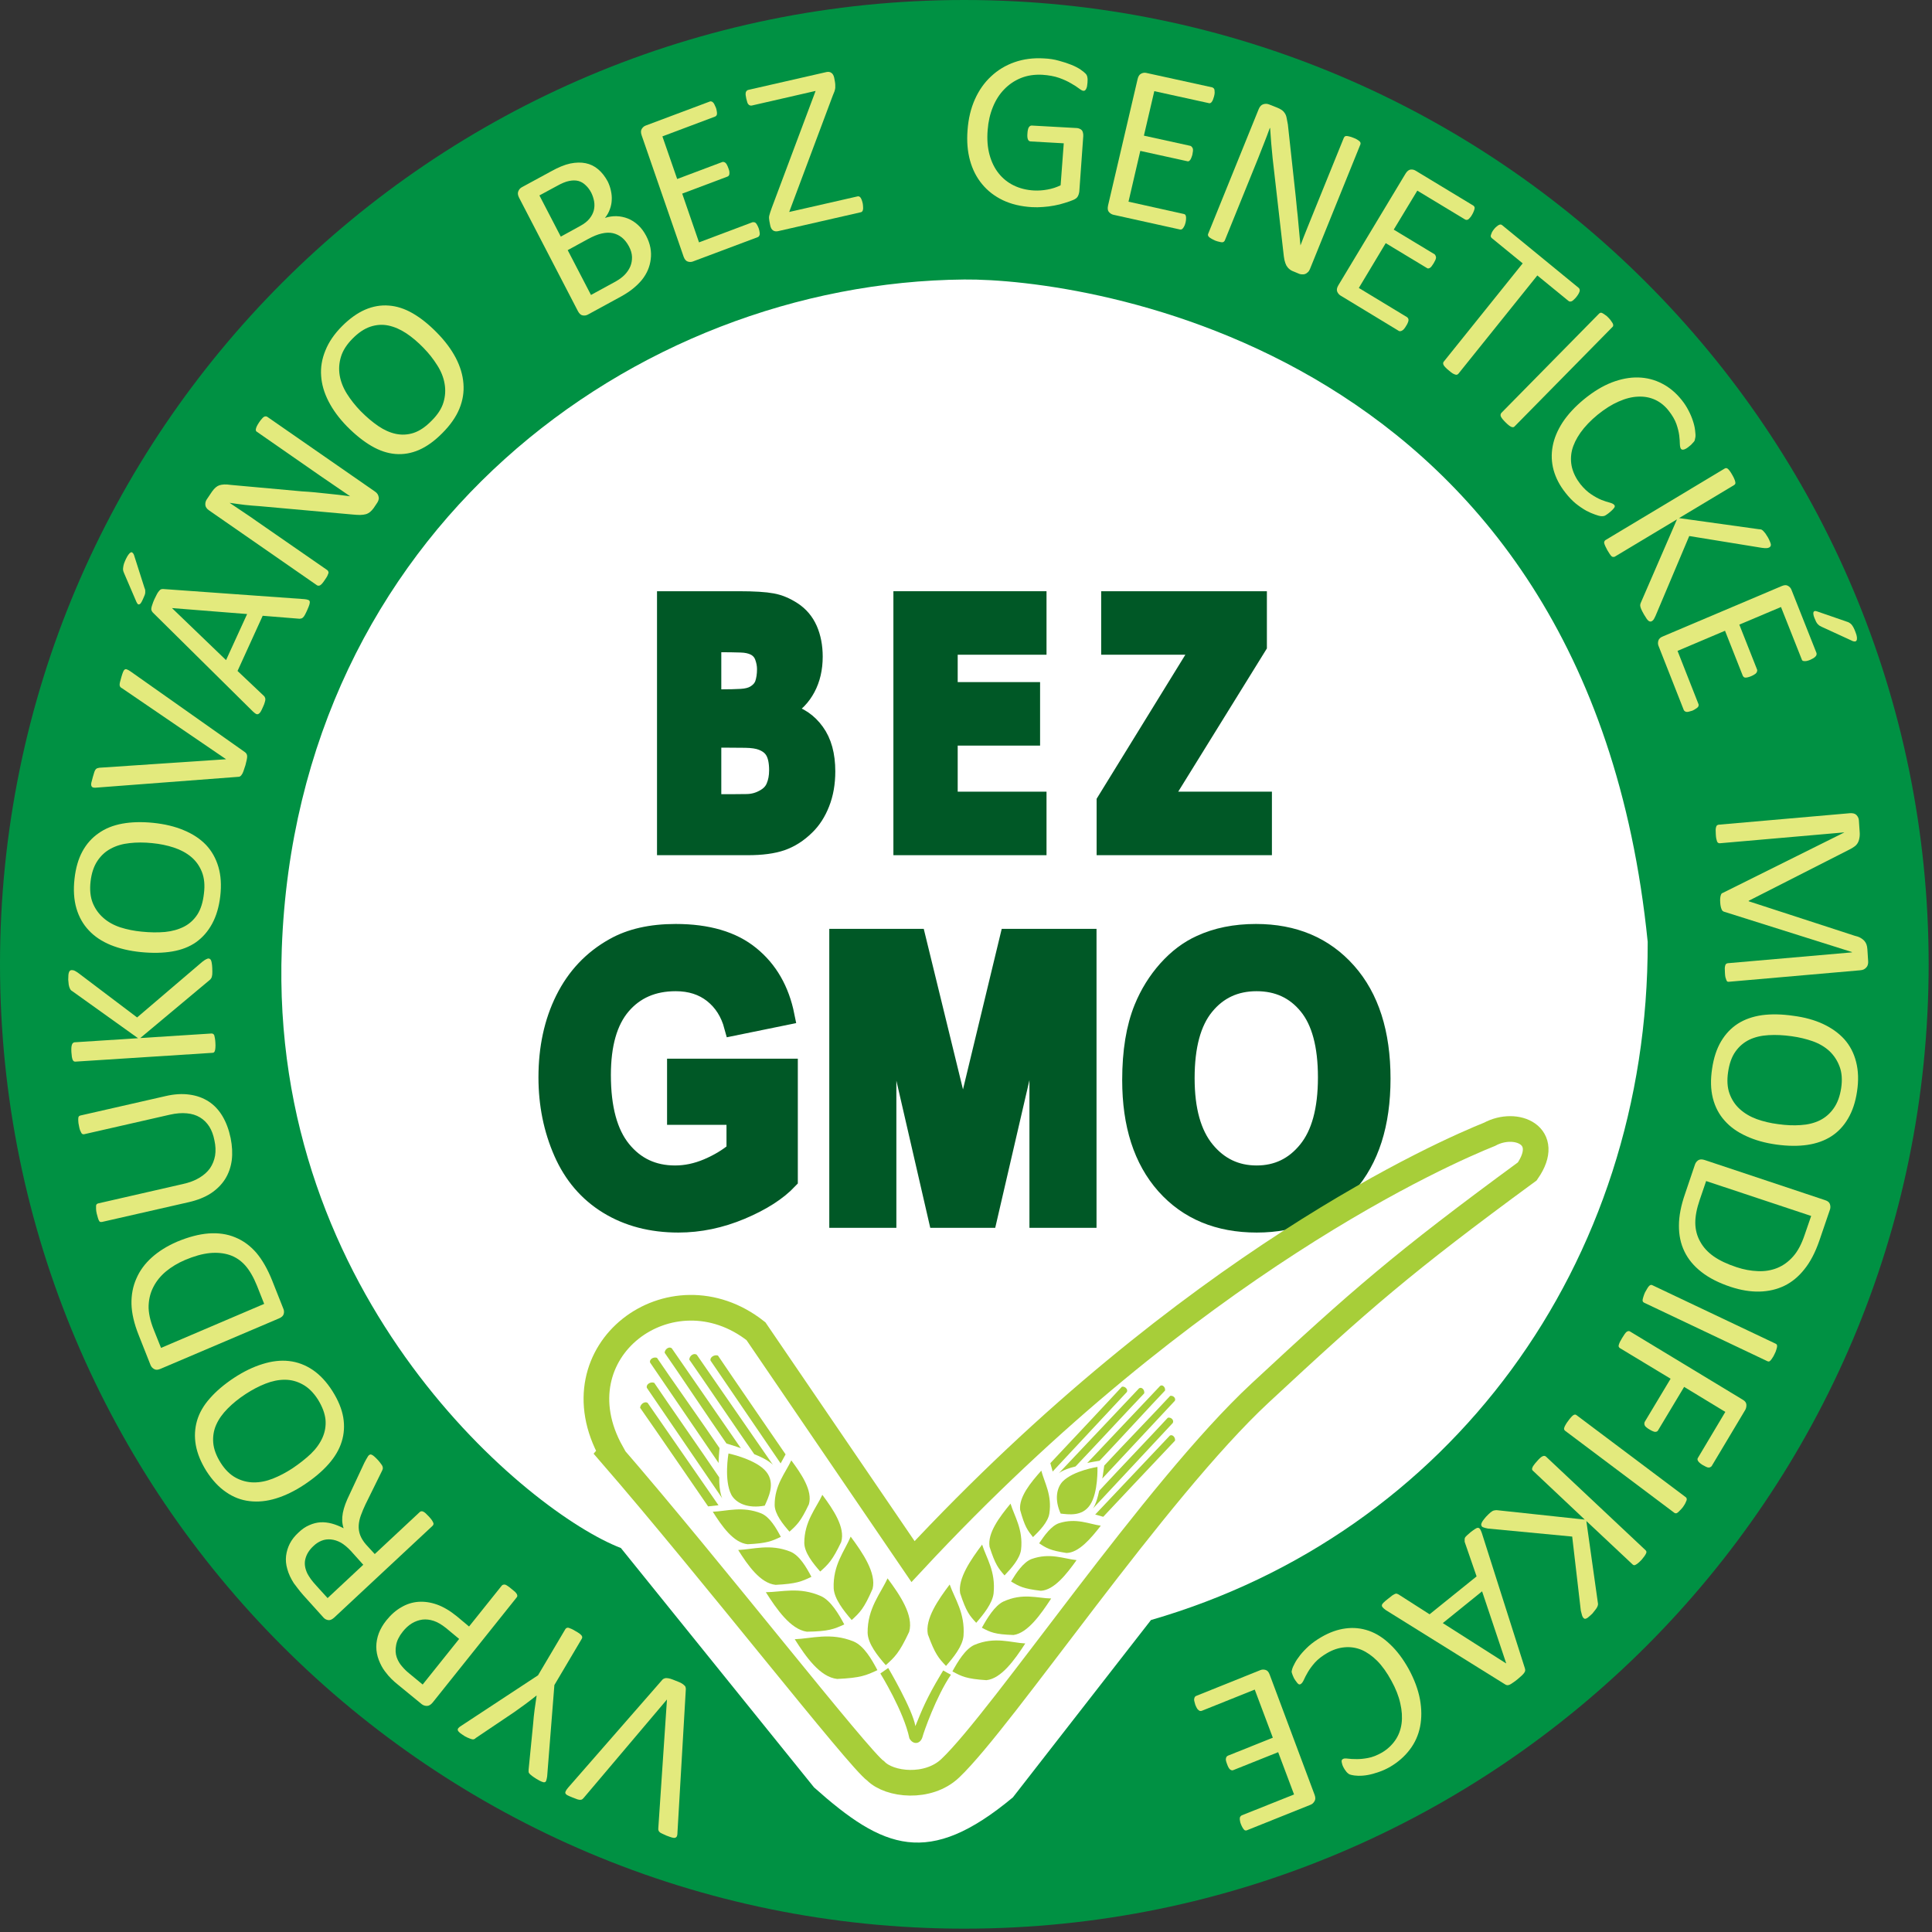 <?xml version="1.0" encoding="UTF-8" standalone="no"?>
<!DOCTYPE svg PUBLIC "-//W3C//DTD SVG 1.1//EN" "http://www.w3.org/Graphics/SVG/1.1/DTD/svg11.dtd">
<svg width="100%" height="100%" viewBox="0 0 192 192" version="1.1" xmlns="http://www.w3.org/2000/svg" xmlns:xlink="http://www.w3.org/1999/xlink" xml:space="preserve" xmlns:serif="http://www.serif.com/" style="fill-rule:evenodd;clip-rule:evenodd;">
    <rect x="0" y="0" width="192" height="192" fill="#333333" stroke="none"/>
    <g id="Vrstva-1" serif:id="Vrstva 1" transform="matrix(1,0,0,1,-345.785,-268.332)">
        <g transform="matrix(1,0,0,1,537.453,364.164)">
            <path d="M0,0.004C0,52.93 -42.906,95.836 -95.836,95.836C-148.762,95.836 -191.668,52.93 -191.668,0.004C-191.668,-52.926 -148.762,-95.832 -95.836,-95.832C-42.906,-95.832 0,-52.926 0,0.004" style="fill:rgb(0,145,67);fill-rule:nonzero;"/>
        </g>
        <g transform="matrix(1,0,0,1,441.609,453.844)">
            <path d="M0,-157.735C-32.871,-157.43 -66.301,-132.614 -67.82,-91.258C-69.098,-56.418 -43.246,-35.18 -34.121,-31.672L-14.926,-7.883C-8.027,-1.731 -3.57,0.109 4.836,-6.891L18.559,-24.516C48.188,-33.086 67.996,-59.832 67.922,-91.91C61.954,-151.219 11.684,-157.844 0,-157.735" style="fill:white;"/>
        </g>
        <g transform="matrix(1,0,0,1,411.629,450.844)">
            <path d="M0,-15.602C0.055,-15.654 0.117,-15.688 0.188,-15.711C0.25,-15.743 0.328,-15.75 0.422,-15.743C0.516,-15.743 0.637,-15.719 0.781,-15.68C0.918,-15.637 1.086,-15.575 1.281,-15.493C1.43,-15.438 1.56,-15.387 1.672,-15.336C1.777,-15.293 1.867,-15.247 1.938,-15.197C2.012,-15.154 2.074,-15.106 2.125,-15.055C2.18,-15.012 2.219,-14.969 2.25,-14.93C2.273,-14.887 2.289,-14.84 2.297,-14.789C2.31,-14.747 2.313,-14.7 2.313,-14.649L1.484,-0.447C1.484,-0.27 1.469,-0.141 1.438,-0.055C1.398,0.039 1.34,0.093 1.266,0.117C1.185,0.148 1.074,0.14 0.938,0.101C0.793,0.058 0.602,-0.008 0.359,-0.102C0.172,-0.188 0.027,-0.254 -0.078,-0.305C-0.18,-0.348 -0.258,-0.399 -0.313,-0.461C-0.363,-0.516 -0.395,-0.567 -0.406,-0.618C-0.426,-0.672 -0.43,-0.74 -0.422,-0.822L0.438,-13.618L-7.813,-3.868C-7.875,-3.797 -7.926,-3.743 -7.969,-3.711C-8.02,-3.672 -8.082,-3.649 -8.156,-3.649C-8.238,-3.641 -8.344,-3.657 -8.469,-3.697C-8.594,-3.74 -8.754,-3.801 -8.953,-3.883C-9.172,-3.969 -9.336,-4.039 -9.453,-4.102C-9.565,-4.164 -9.633,-4.235 -9.656,-4.305C-9.676,-4.368 -9.66,-4.447 -9.609,-4.539C-9.565,-4.625 -9.488,-4.735 -9.375,-4.868L0,-15.602Z" style="fill:rgb(227,234,125);fill-rule:nonzero;"/>
        </g>
        <g transform="matrix(1,0,0,1,399.254,440.728)">
            <path d="M0,-5.907L2.719,-10.501C2.75,-10.552 2.793,-10.587 2.844,-10.61C2.898,-10.641 2.965,-10.645 3.047,-10.626C3.121,-10.602 3.215,-10.567 3.328,-10.516C3.445,-10.462 3.57,-10.395 3.703,-10.313C3.871,-10.22 4.008,-10.134 4.109,-10.063C4.203,-9.989 4.277,-9.923 4.328,-9.86C4.371,-9.798 4.391,-9.739 4.391,-9.688C4.391,-9.634 4.375,-9.583 4.344,-9.532L1.625,-4.938L0.906,4.156C0.875,4.343 0.844,4.476 0.813,4.562C0.781,4.656 0.73,4.706 0.656,4.718C0.586,4.738 0.48,4.718 0.344,4.656C0.211,4.601 0.043,4.515 -0.156,4.39C-0.344,4.273 -0.488,4.175 -0.594,4.093C-0.707,4.007 -0.789,3.937 -0.844,3.874C-0.906,3.812 -0.938,3.749 -0.938,3.687C-0.945,3.624 -0.945,3.554 -0.938,3.484L-0.484,-1.11C-0.453,-1.548 -0.406,-2.001 -0.344,-2.469C-0.281,-2.938 -0.211,-3.407 -0.141,-3.876L-0.156,-3.891C-0.52,-3.602 -0.883,-3.321 -1.25,-3.048C-1.613,-2.778 -1.984,-2.512 -2.359,-2.251L-6.188,0.327C-6.227,0.377 -6.281,0.413 -6.344,0.437C-6.406,0.468 -6.473,0.472 -6.547,0.452C-6.617,0.441 -6.711,0.409 -6.828,0.359C-6.953,0.316 -7.098,0.249 -7.266,0.156C-7.484,0.019 -7.648,-0.094 -7.766,-0.188C-7.879,-0.282 -7.945,-0.368 -7.969,-0.438C-8,-0.512 -7.977,-0.591 -7.906,-0.673C-7.844,-0.748 -7.734,-0.83 -7.578,-0.923L0,-5.907Z" style="fill:rgb(227,234,125);fill-rule:nonzero;"/>
        </g>
        <g transform="matrix(1,0,0,1,384.18,434.298)">
            <path d="M0,-4.934C0.461,-5.508 0.961,-5.946 1.5,-6.247C2.031,-6.559 2.594,-6.735 3.188,-6.778C3.781,-6.818 4.391,-6.732 5.016,-6.512C5.641,-6.293 6.297,-5.911 6.984,-5.357L8.219,-4.325L11.469,-8.387C11.512,-8.438 11.563,-8.469 11.625,-8.482C11.688,-8.5 11.759,-8.5 11.828,-8.482C11.891,-8.457 11.977,-8.411 12.078,-8.34C12.172,-8.278 12.289,-8.188 12.422,-8.075C12.57,-7.957 12.688,-7.86 12.781,-7.778C12.867,-7.693 12.93,-7.614 12.969,-7.543C13,-7.482 13.016,-7.418 13.016,-7.357C13.009,-7.301 12.98,-7.25 12.938,-7.2L4.609,3.222C4.422,3.449 4.23,3.566 4.031,3.566C3.836,3.566 3.664,3.507 3.516,3.393L1.172,1.472C0.934,1.285 0.715,1.089 0.516,0.893C0.309,0.695 0.09,0.441 -0.141,0.129C-0.379,-0.184 -0.582,-0.559 -0.75,-0.996C-0.914,-1.426 -1,-1.864 -1,-2.309C-1,-2.758 -0.914,-3.207 -0.75,-3.653C-0.582,-4.09 -0.332,-4.52 0,-4.934M1.625,-3.809C1.262,-3.352 1.043,-2.903 0.969,-2.465C0.887,-2.02 0.906,-1.618 1.031,-1.262C1.156,-0.911 1.336,-0.607 1.563,-0.357C1.781,-0.098 2.016,0.132 2.266,0.332L3.609,1.441L7.234,-3.09L5.938,-4.168C5.492,-4.525 5.078,-4.762 4.703,-4.887C4.32,-5.012 3.945,-5.055 3.578,-5.012C3.215,-4.961 2.867,-4.836 2.531,-4.637C2.199,-4.43 1.898,-4.153 1.625,-3.809" style="fill:rgb(227,234,125);fill-rule:nonzero;"/>
        </g>
        <g transform="matrix(1,0,0,1,382.434,429.269)">
            <path d="M0,-16.308C0.043,-16.347 0.09,-16.374 0.141,-16.386C0.184,-16.406 0.242,-16.394 0.313,-16.355C0.387,-16.324 0.477,-16.261 0.578,-16.167C0.672,-16.081 0.793,-15.964 0.938,-15.808C1.063,-15.66 1.164,-15.535 1.234,-15.433C1.309,-15.339 1.355,-15.253 1.375,-15.183C1.398,-15.109 1.402,-15.035 1.391,-14.964C1.371,-14.89 1.34,-14.812 1.297,-14.73L-0.328,-11.433C-0.504,-11.058 -0.656,-10.699 -0.781,-10.355C-0.906,-10.019 -0.977,-9.687 -1,-9.355C-1.02,-9.019 -0.973,-8.699 -0.859,-8.386C-0.742,-8.074 -0.547,-7.757 -0.266,-7.433L0.594,-6.496L5.078,-10.683C5.121,-10.722 5.172,-10.746 5.234,-10.746C5.289,-10.753 5.344,-10.746 5.406,-10.714C5.469,-10.691 5.547,-10.64 5.641,-10.558C5.734,-10.472 5.844,-10.363 5.969,-10.23C6.094,-10.093 6.195,-9.972 6.266,-9.871C6.328,-9.777 6.375,-9.691 6.406,-9.621C6.438,-9.546 6.445,-9.484 6.422,-9.433C6.402,-9.378 6.371,-9.331 6.328,-9.292L-3.438,-0.183C-3.656,0.012 -3.852,0.098 -4.031,0.067C-4.219,0.036 -4.367,-0.042 -4.484,-0.167L-6.5,-2.402C-6.738,-2.675 -6.926,-2.902 -7.063,-3.089C-7.207,-3.277 -7.336,-3.449 -7.453,-3.605C-7.754,-4.074 -7.969,-4.539 -8.094,-4.996C-8.227,-5.445 -8.27,-5.886 -8.219,-6.324C-8.164,-6.753 -8.039,-7.16 -7.844,-7.542C-7.645,-7.929 -7.359,-8.292 -6.984,-8.636C-6.641,-8.968 -6.281,-9.214 -5.906,-9.371C-5.539,-9.535 -5.172,-9.628 -4.797,-9.652C-4.43,-9.671 -4.055,-9.628 -3.672,-9.527C-3.285,-9.421 -2.895,-9.265 -2.5,-9.058C-2.582,-9.308 -2.629,-9.558 -2.641,-9.808C-2.648,-10.058 -2.629,-10.316 -2.578,-10.589C-2.523,-10.871 -2.441,-11.16 -2.328,-11.464C-2.211,-11.777 -2.066,-12.109 -1.891,-12.464L-0.438,-15.574C-0.301,-15.831 -0.203,-16.011 -0.141,-16.105C-0.086,-16.206 -0.039,-16.277 0,-16.308M-5.5,-7.292C-5.914,-6.91 -6.18,-6.488 -6.297,-6.027C-6.422,-5.57 -6.352,-5.074 -6.094,-4.542C-6,-4.367 -5.883,-4.183 -5.75,-3.996C-5.613,-3.808 -5.422,-3.581 -5.172,-3.308L-4.094,-2.121L-0.547,-5.433L-1.781,-6.808C-2.125,-7.175 -2.457,-7.449 -2.781,-7.636C-3.113,-7.816 -3.441,-7.917 -3.766,-7.949C-4.086,-7.98 -4.395,-7.941 -4.688,-7.824C-4.977,-7.71 -5.25,-7.535 -5.5,-7.292" style="fill:rgb(227,234,125);fill-rule:nonzero;"/>
        </g>
        <g transform="matrix(1,0,0,1,369.039,415.847)">
            <path d="M0,-10.585C0.969,-11.218 1.918,-11.679 2.844,-11.96C3.762,-12.249 4.637,-12.351 5.469,-12.257C6.305,-12.163 7.086,-11.87 7.813,-11.382C8.543,-10.89 9.199,-10.187 9.781,-9.273C10.355,-8.367 10.715,-7.492 10.859,-6.648C10.996,-5.812 10.945,-5.011 10.703,-4.242C10.465,-3.468 10.031,-2.734 9.406,-2.023C8.774,-1.304 7.961,-0.617 6.969,0.04C6.024,0.665 5.09,1.118 4.172,1.399C3.258,1.68 2.383,1.766 1.547,1.665C0.715,1.571 -0.063,1.274 -0.781,0.774C-1.508,0.282 -2.164,-0.421 -2.75,-1.335C-3.301,-2.222 -3.648,-3.077 -3.797,-3.913C-3.941,-4.745 -3.898,-5.554 -3.672,-6.335C-3.441,-7.117 -3.016,-7.855 -2.391,-8.554C-1.773,-9.261 -0.976,-9.937 0,-10.585M1.156,-8.976C0.469,-8.527 -0.125,-8.046 -0.625,-7.538C-1.133,-7.027 -1.516,-6.492 -1.766,-5.929C-2.016,-5.367 -2.113,-4.765 -2.063,-4.132C-2.008,-3.507 -1.766,-2.847 -1.328,-2.148C-0.891,-1.46 -0.391,-0.968 0.172,-0.663C0.727,-0.363 1.313,-0.206 1.938,-0.195C2.563,-0.187 3.203,-0.312 3.859,-0.57C4.516,-0.831 5.164,-1.171 5.797,-1.585C6.496,-2.054 7.109,-2.538 7.641,-3.038C8.164,-3.546 8.547,-4.085 8.797,-4.648C9.047,-5.218 9.149,-5.812 9.094,-6.429C9.031,-7.054 8.781,-7.718 8.344,-8.429C7.899,-9.124 7.391,-9.624 6.828,-9.929C6.266,-10.242 5.672,-10.398 5.047,-10.398C4.422,-10.398 3.781,-10.265 3.125,-10.007C2.461,-9.745 1.805,-9.402 1.156,-8.976" style="fill:rgb(227,234,125);fill-rule:nonzero;"/>
        </g>
        <g transform="matrix(1,0,0,1,363.367,403.59)">
            <path d="M0,-11.852C1.137,-12.328 2.188,-12.606 3.156,-12.68C4.125,-12.75 5.008,-12.621 5.797,-12.289C6.59,-11.965 7.289,-11.453 7.891,-10.758C8.484,-10.059 9.012,-9.137 9.469,-7.992L10.578,-5.195C10.652,-5.027 10.664,-4.852 10.609,-4.664C10.559,-4.485 10.398,-4.34 10.125,-4.227L-1.625,0.773C-1.883,0.887 -2.094,0.898 -2.25,0.805C-2.414,0.719 -2.535,0.594 -2.609,0.43L-3.797,-2.57C-4.254,-3.715 -4.492,-4.746 -4.516,-5.664C-4.535,-6.578 -4.375,-7.422 -4.031,-8.195C-3.695,-8.977 -3.188,-9.672 -2.5,-10.289C-1.82,-10.902 -0.988,-11.422 0,-11.852M0.797,-10.039C0.09,-9.735 -0.535,-9.36 -1.078,-8.914C-1.617,-8.465 -2.035,-7.953 -2.328,-7.383C-2.629,-6.809 -2.789,-6.18 -2.813,-5.492C-2.832,-4.805 -2.66,-4.008 -2.297,-3.102L-1.578,-1.305L8.672,-5.68L7.953,-7.492C7.609,-8.344 7.219,-9.016 6.781,-9.508C6.344,-9.996 5.828,-10.34 5.234,-10.539C4.641,-10.735 3.98,-10.797 3.25,-10.727C2.523,-10.652 1.703,-10.422 0.797,-10.039" style="fill:rgb(227,234,125);fill-rule:nonzero;"/>
        </g>
        <g transform="matrix(1,0,0,1,362.269,389.535)">
            <path d="M0,-12.281C0.844,-12.476 1.625,-12.523 2.344,-12.422C3.055,-12.328 3.684,-12.101 4.234,-11.75C4.789,-11.394 5.25,-10.906 5.625,-10.281C5.992,-9.664 6.262,-8.937 6.438,-8.094C6.594,-7.312 6.633,-6.578 6.547,-5.89C6.453,-5.203 6.234,-4.582 5.891,-4.031C5.539,-3.476 5.063,-3.004 4.469,-2.609C3.867,-2.222 3.137,-1.93 2.281,-1.734L-6.359,0.235C-6.41,0.242 -6.461,0.242 -6.516,0.235C-6.566,0.223 -6.609,0.18 -6.641,0.11C-6.68,0.047 -6.719,-0.043 -6.75,-0.156C-6.789,-0.273 -6.831,-0.422 -6.875,-0.609C-6.914,-0.789 -6.938,-0.937 -6.938,-1.062C-6.945,-1.195 -6.945,-1.297 -6.938,-1.359C-6.938,-1.43 -6.914,-1.488 -6.875,-1.531C-6.831,-1.57 -6.785,-1.597 -6.734,-1.609L1.672,-3.531C2.328,-3.676 2.883,-3.883 3.328,-4.156C3.777,-4.426 4.133,-4.742 4.391,-5.109C4.641,-5.484 4.809,-5.898 4.891,-6.359C4.965,-6.828 4.945,-7.328 4.828,-7.859C4.727,-8.398 4.555,-8.863 4.313,-9.25C4.063,-9.633 3.758,-9.937 3.391,-10.156C3.016,-10.383 2.578,-10.519 2.078,-10.562C1.578,-10.613 1.012,-10.566 0.375,-10.422L-8.125,-8.484C-8.176,-8.472 -8.227,-8.476 -8.281,-8.5C-8.331,-8.519 -8.375,-8.562 -8.406,-8.625C-8.445,-8.695 -8.488,-8.785 -8.531,-8.89C-8.57,-9.004 -8.609,-9.156 -8.641,-9.344C-8.68,-9.519 -8.703,-9.664 -8.703,-9.781C-8.711,-9.906 -8.711,-10.004 -8.703,-10.078C-8.703,-10.16 -8.68,-10.222 -8.641,-10.265C-8.598,-10.305 -8.551,-10.332 -8.5,-10.344L0,-12.281Z" style="fill:rgb(227,234,125);fill-rule:nonzero;"/>
        </g>
        <g transform="matrix(1,0,0,1,366.457,373.836)">
            <path d="M0,-10.25C0.063,-10.25 0.121,-10.238 0.172,-10.219C0.215,-10.195 0.258,-10.148 0.297,-10.078C0.328,-10.004 0.356,-9.906 0.375,-9.781C0.398,-9.656 0.414,-9.492 0.422,-9.297C0.434,-9.035 0.434,-8.82 0.422,-8.656C0.402,-8.488 0.367,-8.363 0.313,-8.281C0.262,-8.195 0.199,-8.129 0.125,-8.078L-6.734,-2.344L0.359,-2.797C0.414,-2.797 0.465,-2.781 0.516,-2.75C0.559,-2.727 0.594,-2.68 0.625,-2.609C0.648,-2.535 0.668,-2.438 0.688,-2.313C0.711,-2.188 0.727,-2.035 0.734,-1.859C0.746,-1.68 0.746,-1.523 0.734,-1.391C0.727,-1.266 0.711,-1.164 0.688,-1.094C0.668,-1.02 0.637,-0.961 0.594,-0.922C0.543,-0.891 0.492,-0.875 0.438,-0.875L-13.188,0C-13.238,0 -13.285,-0.008 -13.328,-0.031C-13.379,-0.063 -13.422,-0.113 -13.453,-0.188C-13.484,-0.258 -13.508,-0.359 -13.531,-0.484C-13.551,-0.617 -13.566,-0.773 -13.578,-0.953C-13.586,-1.129 -13.586,-1.281 -13.578,-1.406C-13.566,-1.531 -13.547,-1.629 -13.516,-1.703C-13.492,-1.773 -13.457,-1.828 -13.406,-1.859C-13.363,-1.898 -13.316,-1.922 -13.266,-1.922L-6.953,-2.328L-13.484,-7C-13.555,-7.039 -13.613,-7.086 -13.656,-7.141C-13.695,-7.203 -13.734,-7.273 -13.766,-7.359C-13.797,-7.441 -13.82,-7.539 -13.844,-7.656C-13.863,-7.781 -13.879,-7.941 -13.891,-8.141C-13.891,-8.336 -13.883,-8.492 -13.875,-8.609C-13.863,-8.723 -13.844,-8.816 -13.813,-8.891C-13.789,-8.961 -13.754,-9.016 -13.703,-9.047C-13.66,-9.078 -13.617,-9.094 -13.578,-9.094C-13.473,-9.102 -13.375,-9.086 -13.281,-9.047C-13.188,-9.004 -13.051,-8.922 -12.875,-8.797L-7.047,-4.391L-0.547,-9.938C-0.359,-10.082 -0.227,-10.164 -0.156,-10.188C-0.094,-10.219 -0.039,-10.238 0,-10.25" style="fill:rgb(227,234,125);fill-rule:nonzero;"/>
        </g>
        <g transform="matrix(1,0,0,1,361.004,362.953)">
            <path d="M0,-12.848C1.148,-12.73 2.164,-12.488 3.047,-12.113C3.935,-11.746 4.668,-11.262 5.25,-10.66C5.82,-10.055 6.234,-9.324 6.484,-8.473C6.734,-7.629 6.797,-6.66 6.672,-5.566C6.547,-4.492 6.273,-3.574 5.859,-2.816C5.453,-2.066 4.922,-1.457 4.266,-0.988C3.609,-0.527 2.824,-0.223 1.906,-0.066C0.98,0.09 -0.065,0.113 -1.234,-0.004C-2.348,-0.117 -3.344,-0.351 -4.219,-0.707C-5.102,-1.07 -5.828,-1.555 -6.391,-2.16C-6.961,-2.762 -7.375,-3.492 -7.625,-4.348C-7.875,-5.211 -7.938,-6.195 -7.813,-7.301C-7.695,-8.351 -7.438,-9.254 -7.031,-10.004C-6.625,-10.754 -6.086,-11.355 -5.422,-11.816C-4.766,-12.285 -3.977,-12.601 -3.063,-12.769C-2.156,-12.933 -1.133,-12.961 0,-12.848M-0.094,-10.832C-0.895,-10.914 -1.645,-10.914 -2.344,-10.832C-3.051,-10.758 -3.672,-10.574 -4.203,-10.285C-4.742,-10.004 -5.19,-9.59 -5.547,-9.051C-5.898,-8.519 -6.125,-7.84 -6.219,-7.019C-6.313,-6.183 -6.238,-5.473 -6,-4.879C-5.758,-4.293 -5.406,-3.801 -4.938,-3.394C-4.477,-2.988 -3.914,-2.676 -3.25,-2.457C-2.582,-2.246 -1.879,-2.105 -1.141,-2.035C-0.305,-1.949 0.469,-1.941 1.188,-2.004C1.898,-2.074 2.527,-2.254 3.078,-2.535C3.621,-2.816 4.063,-3.223 4.406,-3.754C4.742,-4.285 4.953,-4.973 5.047,-5.816C5.152,-6.648 5.086,-7.367 4.844,-7.973C4.605,-8.574 4.246,-9.074 3.766,-9.473C3.289,-9.867 2.715,-10.176 2.047,-10.394C1.383,-10.613 0.668,-10.758 -0.094,-10.832" style="fill:rgb(227,234,125);fill-rule:nonzero;"/>
        </g>
        <g transform="matrix(1,0,0,1,370.129,338.363)">
            <path d="M0,4.719C0.07,4.774 0.125,4.828 0.156,4.891C0.195,4.953 0.219,5.039 0.219,5.141C0.219,5.235 0.203,5.356 0.172,5.5C0.141,5.637 0.098,5.809 0.047,6.016C-0.008,6.172 -0.055,6.313 -0.094,6.438C-0.125,6.555 -0.164,6.653 -0.203,6.735C-0.234,6.821 -0.273,6.887 -0.313,6.938C-0.344,6.992 -0.383,7.039 -0.422,7.078C-0.465,7.11 -0.508,7.137 -0.547,7.157C-0.59,7.168 -0.641,7.172 -0.703,7.172L-14.672,8.235C-14.848,8.258 -14.977,8.258 -15.063,8.235C-15.156,8.215 -15.219,8.168 -15.25,8.094C-15.289,8.012 -15.297,7.899 -15.266,7.75C-15.234,7.606 -15.18,7.407 -15.109,7.157C-15.055,6.961 -15.008,6.805 -14.969,6.688C-14.926,6.563 -14.879,6.477 -14.828,6.422C-14.785,6.371 -14.734,6.336 -14.672,6.313C-14.617,6.293 -14.551,6.278 -14.469,6.266L-1.875,5.422L-12.203,-1.625C-12.285,-1.664 -12.344,-1.707 -12.375,-1.75C-12.414,-1.789 -12.44,-1.847 -12.453,-1.922C-12.461,-2.004 -12.453,-2.109 -12.422,-2.234C-12.391,-2.367 -12.344,-2.539 -12.281,-2.75C-12.219,-2.968 -12.16,-3.14 -12.109,-3.265C-12.055,-3.39 -12,-3.468 -11.938,-3.5C-11.883,-3.539 -11.813,-3.539 -11.719,-3.5C-11.625,-3.468 -11.504,-3.398 -11.359,-3.297L0,4.719Z" style="fill:rgb(227,234,125);fill-rule:nonzero;"/>
        </g>
        <g transform="matrix(1,0,0,1,376,334.652)">
            <path d="M0,-6.781C0.176,-6.769 0.313,-6.742 0.406,-6.703C0.5,-6.672 0.551,-6.617 0.563,-6.547C0.582,-6.472 0.57,-6.367 0.531,-6.234C0.488,-6.097 0.422,-5.925 0.328,-5.718C0.234,-5.5 0.148,-5.328 0.078,-5.203C0.016,-5.086 -0.047,-5.004 -0.109,-4.953C-0.164,-4.898 -0.215,-4.867 -0.266,-4.859C-0.309,-4.847 -0.367,-4.836 -0.437,-4.828L-4.109,-5.125L-6.609,0.36L-3.984,2.844C-3.945,2.875 -3.914,2.922 -3.891,2.985C-3.859,3.039 -3.844,3.106 -3.844,3.188C-3.844,3.262 -3.867,3.36 -3.906,3.485C-3.937,3.61 -4,3.774 -4.094,3.969C-4.18,4.168 -4.258,4.325 -4.328,4.438C-4.402,4.543 -4.477,4.61 -4.547,4.641C-4.621,4.672 -4.695,4.668 -4.781,4.625C-4.863,4.575 -4.969,4.493 -5.094,4.375L-15.031,-5.453C-15.094,-5.523 -15.133,-5.593 -15.156,-5.656C-15.187,-5.726 -15.191,-5.804 -15.172,-5.89C-15.16,-5.984 -15.129,-6.097 -15.078,-6.234C-15.035,-6.379 -14.969,-6.554 -14.875,-6.765C-14.77,-6.984 -14.68,-7.16 -14.609,-7.297C-14.535,-7.429 -14.461,-7.535 -14.391,-7.609C-14.328,-7.691 -14.258,-7.742 -14.187,-7.765C-14.113,-7.785 -14.035,-7.789 -13.953,-7.781L0,-6.781ZM-13.125,-5.89L-7.75,-0.718L-5.656,-5.297L-13.125,-5.89ZM-17.891,-9.375C-17.941,-9.488 -17.973,-9.586 -17.984,-9.672C-17.992,-9.765 -17.988,-9.863 -17.969,-9.968C-17.957,-10.07 -17.93,-10.187 -17.891,-10.312C-17.848,-10.437 -17.785,-10.586 -17.703,-10.765C-17.609,-10.961 -17.52,-11.113 -17.437,-11.218C-17.363,-11.32 -17.289,-11.39 -17.219,-11.422C-17.156,-11.453 -17.098,-11.441 -17.047,-11.39C-16.992,-11.347 -16.945,-11.281 -16.906,-11.187L-15.859,-7.906C-15.816,-7.812 -15.789,-7.726 -15.781,-7.656L-15.781,-7.406C-15.789,-7.32 -15.816,-7.226 -15.859,-7.125C-15.898,-7.019 -15.953,-6.898 -16.016,-6.765C-16.086,-6.609 -16.148,-6.488 -16.203,-6.406C-16.254,-6.332 -16.305,-6.285 -16.359,-6.265C-16.422,-6.242 -16.473,-6.25 -16.516,-6.281C-16.555,-6.32 -16.602,-6.394 -16.656,-6.5L-17.891,-9.375Z" style="fill:rgb(227,234,125);fill-rule:nonzero;"/>
        </g>
        <g transform="matrix(1,0,0,1,383.047,319.062)">
            <path d="M0,-1.882C0.113,-1.808 0.203,-1.718 0.267,-1.617C0.328,-1.511 0.363,-1.406 0.375,-1.304C0.395,-1.21 0.383,-1.109 0.344,-1.007C0.313,-0.914 0.27,-0.828 0.219,-0.757L-0.125,-0.242C-0.242,-0.085 -0.358,0.047 -0.483,0.149C-0.602,0.243 -0.733,0.317 -0.891,0.368C-1.047,0.411 -1.242,0.438 -1.469,0.446C-1.688,0.446 -1.953,0.43 -2.266,0.399L-11.469,-0.429C-11.938,-0.46 -12.426,-0.499 -12.938,-0.554C-13.445,-0.617 -13.941,-0.683 -14.422,-0.757L-14.422,-0.742C-13.992,-0.46 -13.551,-0.164 -13.094,0.149C-12.633,0.454 -12.188,0.758 -11.75,1.071L-4.733,5.93C-4.695,5.961 -4.664,6.004 -4.641,6.055C-4.608,6.11 -4.605,6.172 -4.625,6.243C-4.648,6.317 -4.684,6.407 -4.733,6.508C-4.789,6.614 -4.867,6.739 -4.969,6.883C-5.063,7.032 -5.152,7.149 -5.233,7.243C-5.309,7.329 -5.375,7.391 -5.438,7.43C-5.492,7.461 -5.547,7.477 -5.608,7.477C-5.672,7.477 -5.727,7.461 -5.766,7.43L-16.483,-0.007C-16.723,-0.171 -16.848,-0.359 -16.858,-0.57C-16.867,-0.777 -16.816,-0.96 -16.703,-1.117L-16.188,-1.882C-16.063,-2.058 -15.941,-2.195 -15.828,-2.289C-15.711,-2.39 -15.586,-2.464 -15.453,-2.507C-15.328,-2.546 -15.172,-2.574 -14.983,-2.585C-14.797,-2.593 -14.57,-2.578 -14.313,-2.539L-7.25,-1.898C-6.813,-1.874 -6.391,-1.843 -5.983,-1.804C-5.57,-1.761 -5.168,-1.718 -4.781,-1.679C-4.387,-1.636 -3.996,-1.593 -3.608,-1.554C-3.227,-1.511 -2.852,-1.464 -2.483,-1.414L-2.469,-1.414C-2.949,-1.734 -3.445,-2.074 -3.953,-2.429C-4.465,-2.781 -4.961,-3.121 -5.438,-3.445L-11.733,-7.82C-11.773,-7.839 -11.805,-7.874 -11.828,-7.929C-11.848,-7.98 -11.848,-8.042 -11.828,-8.117C-11.816,-8.187 -11.785,-8.277 -11.733,-8.382C-11.68,-8.496 -11.602,-8.624 -11.5,-8.773C-11.406,-8.917 -11.316,-9.031 -11.233,-9.117C-11.16,-9.21 -11.094,-9.273 -11.031,-9.304C-10.969,-9.343 -10.91,-9.359 -10.858,-9.351C-10.805,-9.351 -10.758,-9.339 -10.719,-9.32L0,-1.882Z" style="fill:rgb(227,234,125);fill-rule:nonzero;"/>
        </g>
        <g transform="matrix(1,0,0,1,389.199,310.762)">
            <path d="M0,-9.375C0.801,-8.563 1.426,-7.727 1.875,-6.875C2.32,-6.02 2.578,-5.164 2.641,-4.313C2.711,-3.469 2.578,-2.629 2.234,-1.797C1.891,-0.973 1.328,-0.172 0.547,0.609C-0.215,1.383 -0.984,1.937 -1.766,2.281C-2.539,2.617 -3.32,2.75 -4.109,2.687C-4.898,2.625 -5.695,2.359 -6.5,1.89C-7.301,1.422 -8.113,0.773 -8.938,-0.063C-9.719,-0.864 -10.328,-1.692 -10.766,-2.547C-11.203,-3.399 -11.445,-4.242 -11.5,-5.078C-11.563,-5.922 -11.422,-6.758 -11.078,-7.594C-10.742,-8.438 -10.188,-9.25 -9.406,-10.032C-8.656,-10.782 -7.895,-11.321 -7.125,-11.657C-6.352,-11.989 -5.57,-12.125 -4.781,-12.063C-3.992,-12.008 -3.199,-11.754 -2.406,-11.297C-1.605,-10.836 -0.805,-10.196 0,-9.375M-1.328,-7.86C-1.891,-8.442 -2.465,-8.926 -3.047,-9.313C-3.633,-9.696 -4.219,-9.953 -4.813,-10.078C-5.406,-10.203 -6,-10.164 -6.594,-9.969C-7.195,-9.77 -7.789,-9.375 -8.375,-8.782C-8.957,-8.196 -9.344,-7.594 -9.531,-6.969C-9.719,-6.352 -9.758,-5.739 -9.656,-5.125C-9.551,-4.508 -9.313,-3.899 -8.938,-3.297C-8.563,-2.703 -8.113,-2.133 -7.594,-1.594C-7.008,-1 -6.422,-0.5 -5.828,-0.094C-5.242,0.304 -4.664,0.562 -4.078,0.687C-3.484,0.812 -2.898,0.781 -2.313,0.593C-1.719,0.398 -1.125,-0.004 -0.531,-0.61C0.07,-1.203 0.469,-1.813 0.656,-2.438C0.844,-3.063 0.879,-3.688 0.766,-4.313C0.66,-4.938 0.414,-5.547 0.031,-6.141C-0.344,-6.742 -0.797,-7.317 -1.328,-7.86" style="fill:rgb(227,234,125);fill-rule:nonzero;"/>
        </g>
        <g transform="matrix(1,0,0,1,410,292.394)">
            <path d="M0,-0.624C0.207,-0.226 0.348,0.169 0.422,0.563C0.492,0.95 0.504,1.329 0.453,1.704C0.41,2.071 0.316,2.422 0.172,2.766C0.023,3.11 -0.172,3.438 -0.422,3.751C-0.672,4.055 -0.965,4.34 -1.297,4.61C-1.633,4.883 -2.031,5.149 -2.5,5.407L-5.797,7.204C-5.953,7.29 -6.125,7.313 -6.312,7.282C-6.492,7.251 -6.648,7.11 -6.781,6.86L-12.625,-4.406C-12.758,-4.664 -12.785,-4.882 -12.703,-5.062C-12.629,-5.238 -12.516,-5.367 -12.359,-5.453L-9.484,-7.015C-8.742,-7.429 -8.098,-7.695 -7.547,-7.812C-6.984,-7.925 -6.477,-7.937 -6.016,-7.843C-5.547,-7.749 -5.133,-7.546 -4.766,-7.234C-4.402,-6.929 -4.086,-6.523 -3.812,-6.015C-3.668,-5.71 -3.562,-5.406 -3.5,-5.093C-3.43,-4.781 -3.402,-4.472 -3.422,-4.171C-3.434,-3.867 -3.496,-3.566 -3.609,-3.265C-3.715,-2.96 -3.875,-2.675 -4.094,-2.406C-3.719,-2.531 -3.34,-2.585 -2.953,-2.578C-2.559,-2.566 -2.18,-2.488 -1.812,-2.343C-1.449,-2.195 -1.117,-1.984 -0.812,-1.703C-0.5,-1.421 -0.23,-1.062 0,-0.624M-5.453,-4.906C-5.609,-5.206 -5.797,-5.456 -6.016,-5.656C-6.227,-5.863 -6.465,-6.003 -6.734,-6.078C-7.008,-6.148 -7.312,-6.148 -7.656,-6.078C-7.992,-6.015 -8.395,-5.847 -8.875,-5.578L-10.609,-4.64L-8.484,-0.546L-6.578,-1.593C-6.141,-1.831 -5.824,-2.081 -5.625,-2.343C-5.418,-2.601 -5.277,-2.874 -5.203,-3.156C-5.133,-3.445 -5.121,-3.742 -5.172,-4.046C-5.227,-4.347 -5.32,-4.632 -5.453,-4.906M-1.703,0.438C-1.902,0.063 -2.137,-0.234 -2.406,-0.453C-2.68,-0.671 -2.98,-0.816 -3.312,-0.89C-3.637,-0.96 -4,-0.953 -4.406,-0.859C-4.805,-0.773 -5.266,-0.585 -5.797,-0.296L-7.797,0.797L-5.484,5.251L-3.047,3.922C-2.664,3.704 -2.355,3.477 -2.125,3.235C-1.887,2.985 -1.703,2.715 -1.578,2.422C-1.453,2.122 -1.398,1.805 -1.406,1.469C-1.418,1.137 -1.516,0.794 -1.703,0.438" style="fill:rgb(227,234,125);fill-rule:nonzero;"/>
        </g>
        <g transform="matrix(1,0,0,1,421.191,281.734)">
            <path d="M0,9.309C0.039,9.434 0.066,9.551 0.078,9.653C0.098,9.746 0.102,9.832 0.094,9.903C0.082,9.965 0.055,10.024 0.016,10.075C-0.027,10.129 -0.07,10.161 -0.109,10.168L-6.563,12.59C-6.719,12.645 -6.887,12.645 -7.063,12.59C-7.242,12.528 -7.375,12.368 -7.469,12.106L-11.641,0.043C-11.734,-0.226 -11.727,-0.441 -11.625,-0.597C-11.52,-0.761 -11.391,-0.871 -11.234,-0.925L-4.859,-3.316C-4.809,-3.336 -4.758,-3.336 -4.703,-3.316C-4.641,-3.304 -4.59,-3.273 -4.547,-3.222C-4.496,-3.179 -4.449,-3.113 -4.406,-3.019C-4.355,-2.925 -4.305,-2.808 -4.25,-2.675C-4.211,-2.55 -4.184,-2.433 -4.172,-2.332C-4.152,-2.238 -4.148,-2.152 -4.156,-2.082C-4.156,-2.007 -4.18,-1.949 -4.219,-1.91C-4.25,-1.867 -4.293,-1.836 -4.344,-1.816L-9.578,0.153L-8.109,4.387L-3.625,2.7C-3.574,2.68 -3.523,2.68 -3.469,2.7C-3.406,2.711 -3.352,2.743 -3.297,2.793C-3.246,2.836 -3.199,2.903 -3.156,2.996C-3.105,3.09 -3.059,3.2 -3.016,3.325C-2.965,3.45 -2.934,3.559 -2.922,3.653C-2.914,3.746 -2.914,3.832 -2.922,3.903C-2.934,3.977 -2.961,4.036 -3,4.075C-3.031,4.106 -3.074,4.133 -3.125,4.153L-7.609,5.84L-5.938,10.684L-0.625,8.684C-0.586,8.676 -0.531,8.676 -0.469,8.684C-0.406,8.684 -0.352,8.711 -0.297,8.762C-0.246,8.817 -0.199,8.883 -0.156,8.965C-0.105,9.051 -0.055,9.164 0,9.309" style="fill:rgb(227,234,125);fill-rule:nonzero;"/>
        </g>
        <g transform="matrix(1,0,0,1,431.527,278.231)">
            <path d="M0,10.339C0.02,10.476 0.031,10.597 0.031,10.699C0.039,10.792 0.036,10.878 0.016,10.949C0.004,11.023 -0.023,11.082 -0.063,11.121C-0.105,11.164 -0.156,11.191 -0.219,11.199L-8.422,13.074C-8.621,13.117 -8.789,13.089 -8.922,12.996C-9.059,12.902 -9.152,12.73 -9.203,12.48L-9.281,12.074C-9.293,11.992 -9.305,11.91 -9.313,11.824C-9.324,11.73 -9.32,11.636 -9.297,11.542C-9.277,11.449 -9.246,11.339 -9.203,11.214C-9.164,11.089 -9.109,10.941 -9.047,10.761L-4.688,-0.864L-11.031,0.589C-11.102,0.601 -11.164,0.597 -11.219,0.574C-11.281,0.554 -11.332,0.519 -11.375,0.464C-11.426,0.414 -11.461,0.339 -11.484,0.246C-11.516,0.152 -11.547,0.039 -11.578,-0.098C-11.609,-0.243 -11.629,-0.364 -11.641,-0.458C-11.648,-0.559 -11.645,-0.649 -11.625,-0.723C-11.602,-0.793 -11.566,-0.852 -11.516,-0.895C-11.473,-0.934 -11.414,-0.961 -11.344,-0.973L-3.609,-2.739C-3.414,-2.778 -3.25,-2.754 -3.125,-2.661C-2.992,-2.575 -2.898,-2.418 -2.844,-2.192L-2.766,-1.77C-2.746,-1.653 -2.734,-1.551 -2.734,-1.458C-2.727,-1.364 -2.727,-1.262 -2.734,-1.161C-2.746,-1.055 -2.773,-0.942 -2.813,-0.817C-2.855,-0.7 -2.914,-0.559 -2.984,-0.395L-7.313,11.167L-0.531,9.621C-0.406,9.589 -0.305,9.632 -0.219,9.746C-0.137,9.863 -0.063,10.058 0,10.339" style="fill:rgb(227,234,125);fill-rule:nonzero;"/>
        </g>
        <g transform="matrix(1,0,0,1,453.859,286.469)">
            <path d="M0,-9.926C-0.012,-9.778 -0.027,-9.653 -0.046,-9.551C-0.07,-9.446 -0.102,-9.356 -0.141,-9.285C-0.171,-9.223 -0.215,-9.176 -0.266,-9.145C-0.309,-9.114 -0.355,-9.102 -0.406,-9.114C-0.492,-9.114 -0.633,-9.184 -0.828,-9.332C-1.027,-9.489 -1.293,-9.66 -1.625,-9.848C-1.949,-10.043 -2.344,-10.227 -2.813,-10.395C-3.281,-10.559 -3.844,-10.664 -4.5,-10.707C-5.281,-10.746 -5.992,-10.637 -6.625,-10.379C-7.262,-10.117 -7.813,-9.742 -8.281,-9.254C-8.75,-8.774 -9.125,-8.184 -9.406,-7.489C-9.688,-6.801 -9.859,-6.043 -9.921,-5.223C-9.996,-4.305 -9.934,-3.481 -9.734,-2.754C-9.539,-2.035 -9.234,-1.418 -8.828,-0.91C-8.421,-0.399 -7.921,0.004 -7.328,0.293C-6.727,0.586 -6.055,0.754 -5.313,0.793C-4.875,0.816 -4.43,0.785 -3.969,0.699C-3.512,0.617 -3.078,0.476 -2.671,0.277L-2.359,-3.895L-5.656,-4.082C-5.781,-4.09 -5.871,-4.16 -5.921,-4.285C-5.977,-4.418 -5.992,-4.617 -5.969,-4.879C-5.961,-5.024 -5.945,-5.145 -5.921,-5.239C-5.902,-5.34 -5.871,-5.426 -5.828,-5.489C-5.789,-5.551 -5.746,-5.59 -5.703,-5.614C-5.664,-5.645 -5.609,-5.66 -5.546,-5.66L-1.031,-5.41C-0.949,-5.399 -0.871,-5.379 -0.796,-5.348C-0.715,-5.317 -0.641,-5.27 -0.578,-5.207C-0.516,-5.145 -0.477,-5.059 -0.453,-4.957C-0.421,-4.852 -0.414,-4.731 -0.421,-4.598L-0.813,0.886C-0.836,1.074 -0.887,1.242 -0.969,1.386C-1.043,1.523 -1.188,1.636 -1.406,1.73C-1.625,1.824 -1.906,1.922 -2.25,2.027C-2.594,2.14 -2.949,2.23 -3.313,2.293C-3.68,2.363 -4.046,2.41 -4.421,2.433C-4.789,2.465 -5.152,2.469 -5.516,2.449C-6.609,2.386 -7.574,2.156 -8.406,1.761C-9.23,1.367 -9.918,0.836 -10.469,0.168C-11.023,-0.496 -11.421,-1.278 -11.671,-2.176C-11.921,-3.082 -12.008,-4.086 -11.921,-5.192C-11.84,-6.336 -11.594,-7.364 -11.188,-8.27C-10.781,-9.176 -10.246,-9.934 -9.578,-10.551C-8.914,-11.176 -8.137,-11.645 -7.25,-11.957C-6.355,-12.27 -5.383,-12.395 -4.328,-12.332C-3.789,-12.309 -3.289,-12.231 -2.828,-12.098C-2.359,-11.973 -1.949,-11.836 -1.594,-11.692C-1.23,-11.543 -0.93,-11.387 -0.688,-11.223C-0.449,-11.055 -0.281,-10.918 -0.188,-10.817C-0.094,-10.723 -0.039,-10.606 -0.016,-10.473C0.016,-10.336 0.02,-10.153 0,-9.926" style="fill:rgb(227,234,125);fill-rule:nonzero;"/>
        </g>
        <g transform="matrix(1,0,0,1,463.606,276.249)">
            <path d="M0,14.189C-0.031,14.321 -0.07,14.431 -0.109,14.517C-0.152,14.61 -0.199,14.689 -0.25,14.751C-0.292,14.814 -0.34,14.853 -0.391,14.876C-0.445,14.896 -0.496,14.899 -0.547,14.892L-7.188,13.423C-7.355,13.38 -7.5,13.286 -7.625,13.142C-7.742,13.005 -7.766,12.794 -7.703,12.501L-4.766,-0.061C-4.703,-0.331 -4.59,-0.507 -4.422,-0.593C-4.246,-0.686 -4.074,-0.71 -3.906,-0.671L2.656,0.767C2.708,0.79 2.754,0.821 2.797,0.86C2.836,0.892 2.863,0.95 2.875,1.032C2.883,1.106 2.891,1.196 2.891,1.298C2.891,1.392 2.867,1.517 2.828,1.673C2.797,1.79 2.758,1.899 2.719,2.001C2.676,2.095 2.633,2.169 2.594,2.22C2.551,2.274 2.504,2.31 2.453,2.329C2.398,2.353 2.348,2.353 2.297,2.329L-3.109,1.142L-4.141,5.564L0.484,6.579C0.547,6.603 0.594,6.638 0.625,6.689C0.664,6.731 0.695,6.782 0.719,6.845C0.738,6.899 0.742,6.981 0.734,7.095C0.723,7.2 0.703,7.325 0.672,7.47C0.641,7.587 0.602,7.689 0.563,7.782C0.531,7.876 0.488,7.95 0.438,8.001C0.395,8.056 0.348,8.091 0.297,8.11C0.242,8.122 0.188,8.118 0.125,8.095L-4.5,7.079L-5.672,12.126L-0.188,13.345C-0.137,13.353 -0.09,13.376 -0.047,13.407C-0.008,13.446 0.02,13.501 0.031,13.564C0.051,13.634 0.055,13.724 0.047,13.829C0.047,13.931 0.031,14.052 0,14.189" style="fill:rgb(227,234,125);fill-rule:nonzero;"/>
        </g>
        <g transform="matrix(1,0,0,1,475.961,279.152)">
            <path d="M0,15.93C-0.055,16.063 -0.125,16.168 -0.219,16.243C-0.305,16.325 -0.391,16.383 -0.484,16.414C-0.57,16.446 -0.664,16.453 -0.766,16.446C-0.871,16.446 -0.965,16.43 -1.047,16.399L-1.609,16.164C-1.789,16.102 -1.934,16.016 -2.047,15.914C-2.164,15.821 -2.262,15.7 -2.344,15.555C-2.418,15.407 -2.48,15.227 -2.531,15.008C-2.574,14.797 -2.609,14.532 -2.641,14.211L-3.703,4.914C-3.746,4.438 -3.793,3.938 -3.844,3.414C-3.887,2.895 -3.922,2.395 -3.953,1.914L-3.984,1.899C-4.164,2.399 -4.355,2.911 -4.563,3.43C-4.762,3.953 -4.965,4.469 -5.172,4.977L-8.453,13.071C-8.477,13.121 -8.508,13.164 -8.547,13.196C-8.59,13.235 -8.647,13.258 -8.719,13.258C-8.793,13.258 -8.887,13.243 -9,13.211C-9.117,13.188 -9.258,13.149 -9.422,13.086C-9.578,13.012 -9.711,12.946 -9.813,12.883C-9.906,12.828 -9.98,12.778 -10.031,12.727C-10.074,12.684 -10.105,12.633 -10.125,12.571C-10.137,12.516 -10.133,12.465 -10.109,12.414L-5.094,0.039C-4.98,-0.242 -4.824,-0.406 -4.625,-0.461C-4.43,-0.523 -4.242,-0.515 -4.063,-0.445L-3.234,-0.117C-3.039,-0.031 -2.883,0.051 -2.766,0.133C-2.652,0.219 -2.559,0.321 -2.484,0.446C-2.402,0.571 -2.344,0.723 -2.313,0.899C-2.272,1.078 -2.23,1.297 -2.188,1.555L-1.406,8.727C-1.367,9.164 -1.324,9.594 -1.281,10.008C-1.23,10.426 -1.188,10.836 -1.156,11.243C-1.117,11.641 -1.078,12.028 -1.047,12.414C-1.016,12.797 -0.98,13.184 -0.938,13.571C-0.73,13.016 -0.508,12.446 -0.266,11.852C-0.027,11.258 0.203,10.692 0.422,10.149L3.375,2.868C3.395,2.828 3.422,2.789 3.453,2.758C3.492,2.719 3.551,2.696 3.625,2.696C3.707,2.696 3.805,2.711 3.922,2.743C4.035,2.766 4.176,2.813 4.344,2.883C4.488,2.938 4.609,2.993 4.703,3.055C4.805,3.118 4.883,3.176 4.938,3.227C4.988,3.27 5.02,3.321 5.031,3.383C5.039,3.446 5.035,3.5 5.016,3.539L0,15.93Z" style="fill:rgb(227,234,125);fill-rule:nonzero;"/>
        </g>
        <g transform="matrix(1,0,0,1,485.527,285.703)">
            <path d="M0,15.012C-0.063,15.125 -0.133,15.223 -0.203,15.309C-0.266,15.391 -0.336,15.449 -0.406,15.481C-0.469,15.52 -0.531,15.543 -0.594,15.543C-0.648,15.551 -0.695,15.543 -0.734,15.512L-6.531,11.996C-6.68,11.902 -6.789,11.766 -6.859,11.59C-6.922,11.41 -6.875,11.199 -6.719,10.949L-0.063,-0.113C0.094,-0.363 0.258,-0.496 0.438,-0.519C0.625,-0.539 0.789,-0.504 0.938,-0.41L6.672,3.059C6.723,3.09 6.758,3.133 6.781,3.184C6.813,3.238 6.816,3.301 6.797,3.371C6.786,3.445 6.758,3.527 6.719,3.621C6.688,3.715 6.633,3.824 6.563,3.949C6.5,4.067 6.43,4.164 6.359,4.246C6.286,4.332 6.223,4.395 6.172,4.434C6.117,4.465 6.063,4.481 6,4.481C5.945,4.481 5.895,4.465 5.844,4.434L1.109,1.574L-1.234,5.449L2.828,7.902C2.867,7.934 2.898,7.981 2.922,8.043C2.953,8.098 2.969,8.16 2.969,8.231C2.969,8.293 2.945,8.371 2.906,8.465C2.863,8.559 2.805,8.668 2.734,8.793C2.661,8.91 2.594,9.008 2.531,9.09C2.477,9.164 2.414,9.223 2.344,9.262C2.281,9.293 2.223,9.309 2.172,9.309C2.117,9.301 2.07,9.277 2.031,9.246L-2.031,6.793L-4.703,11.246L0.094,14.152C0.133,14.184 0.164,14.219 0.188,14.262C0.219,14.301 0.234,14.36 0.234,14.434C0.234,14.504 0.211,14.59 0.172,14.684C0.141,14.777 0.082,14.887 0,15.012" style="fill:rgb(227,234,125);fill-rule:nonzero;"/>
        </g>
        <g transform="matrix(1,0,0,1,502.453,298.399)">
            <path d="M0,-0.567C-0.094,-0.45 -0.184,-0.356 -0.265,-0.286C-0.34,-0.211 -0.406,-0.161 -0.469,-0.129C-0.531,-0.106 -0.594,-0.098 -0.656,-0.098C-0.711,-0.106 -0.762,-0.133 -0.813,-0.176L-3.89,-2.692L-11.734,7.074C-11.777,7.124 -11.824,7.156 -11.875,7.167C-11.918,7.187 -11.98,7.183 -12.063,7.152C-12.137,7.128 -12.227,7.089 -12.328,7.027C-12.422,6.964 -12.543,6.871 -12.688,6.746C-12.824,6.64 -12.934,6.542 -13.015,6.449C-13.102,6.363 -13.164,6.285 -13.203,6.214C-13.234,6.152 -13.25,6.089 -13.25,6.027C-13.25,5.972 -13.23,5.921 -13.188,5.871L-5.344,-3.895L-8.422,-6.411C-8.465,-6.45 -8.496,-6.497 -8.515,-6.551C-8.527,-6.602 -8.523,-6.661 -8.5,-6.723C-8.48,-6.794 -8.449,-6.879 -8.406,-6.973C-8.355,-7.075 -8.281,-7.184 -8.188,-7.301C-8.105,-7.403 -8.023,-7.489 -7.938,-7.551C-7.855,-7.622 -7.781,-7.676 -7.719,-7.708C-7.656,-7.739 -7.602,-7.754 -7.547,-7.754C-7.484,-7.754 -7.434,-7.731 -7.39,-7.692L0.219,-1.458C0.27,-1.415 0.301,-1.364 0.313,-1.301C0.332,-1.247 0.332,-1.184 0.313,-1.114C0.289,-1.04 0.254,-0.958 0.203,-0.864C0.148,-0.77 0.082,-0.669 0,-0.567" style="fill:rgb(227,234,125);fill-rule:nonzero;"/>
        </g>
        <g transform="matrix(1,0,0,1,496.305,299.488)">
            <path d="M0,11.219C-0.043,11.27 -0.09,11.297 -0.141,11.297C-0.195,11.305 -0.258,11.297 -0.328,11.266C-0.402,11.235 -0.484,11.18 -0.578,11.11C-0.672,11.035 -0.781,10.938 -0.906,10.813C-1.031,10.688 -1.137,10.571 -1.219,10.469C-1.293,10.375 -1.344,10.289 -1.375,10.219C-1.398,10.145 -1.402,10.082 -1.391,10.032C-1.383,9.977 -1.355,9.926 -1.313,9.875L8.406,0C8.457,-0.039 8.504,-0.066 8.547,-0.078C8.598,-0.086 8.66,-0.07 8.734,-0.031C8.816,0.012 8.906,0.071 9,0.141C9.102,0.203 9.211,0.297 9.328,0.422C9.453,0.547 9.547,0.664 9.609,0.766C9.68,0.86 9.734,0.946 9.766,1.016C9.797,1.078 9.805,1.141 9.797,1.203C9.797,1.258 9.77,1.305 9.719,1.344L0,11.219Z" style="fill:rgb(227,234,125);fill-rule:nonzero;"/>
        </g>
        <g transform="matrix(1,0,0,1,505.727,306.191)">
            <path d="M0,13.075C-0.094,13.157 -0.18,13.22 -0.25,13.263C-0.313,13.313 -0.383,13.356 -0.453,13.388C-0.516,13.418 -0.578,13.434 -0.641,13.434C-0.695,13.442 -0.773,13.442 -0.875,13.434C-0.98,13.422 -1.163,13.372 -1.422,13.278C-1.684,13.192 -1.98,13.063 -2.313,12.887C-2.637,12.707 -2.98,12.473 -3.344,12.184C-3.699,11.891 -4.038,11.536 -4.359,11.122C-4.934,10.403 -5.328,9.645 -5.547,8.856C-5.758,8.075 -5.788,7.286 -5.641,6.497C-5.496,5.704 -5.168,4.914 -4.656,4.122C-4.137,3.332 -3.43,2.567 -2.531,1.825C-1.605,1.067 -0.688,0.508 0.219,0.153C1.133,-0.199 2.016,-0.367 2.859,-0.347C3.712,-0.324 4.504,-0.121 5.234,0.262C5.973,0.637 6.628,1.192 7.203,1.918C7.462,2.243 7.68,2.582 7.859,2.934C8.047,3.289 8.191,3.633 8.297,3.965C8.41,4.301 8.484,4.618 8.516,4.918C8.555,5.211 8.566,5.43 8.547,5.575C8.523,5.72 8.503,5.817 8.484,5.872C8.473,5.934 8.441,5.989 8.391,6.043C8.348,6.095 8.289,6.157 8.219,6.231C8.156,6.313 8.07,6.391 7.969,6.465C7.852,6.567 7.75,6.645 7.656,6.7C7.57,6.75 7.492,6.786 7.422,6.809C7.348,6.829 7.285,6.832 7.234,6.825C7.18,6.813 7.141,6.786 7.109,6.747C7.047,6.661 7.008,6.5 7,6.262C7,6.032 6.977,5.75 6.938,5.418C6.895,5.075 6.801,4.696 6.656,4.278C6.508,3.864 6.258,3.43 5.906,2.981C5.52,2.481 5.066,2.114 4.547,1.872C4.023,1.633 3.457,1.528 2.844,1.559C2.238,1.582 1.598,1.743 0.922,2.043C0.242,2.336 -0.453,2.774 -1.172,3.356C-1.883,3.942 -2.449,4.536 -2.875,5.137C-3.293,5.731 -3.574,6.313 -3.719,6.887C-3.855,7.47 -3.855,8.043 -3.719,8.606C-3.574,9.176 -3.297,9.723 -2.891,10.247C-2.538,10.684 -2.18,11.02 -1.813,11.262C-1.438,11.512 -1.094,11.7 -0.781,11.825C-0.461,11.95 -0.188,12.036 0.031,12.09C0.258,12.153 0.41,12.231 0.484,12.325C0.516,12.356 0.531,12.391 0.531,12.434C0.539,12.485 0.523,12.536 0.484,12.59C0.453,12.641 0.395,12.707 0.313,12.793C0.238,12.875 0.133,12.97 0,13.075" style="fill:rgb(227,234,125);fill-rule:nonzero;"/>
        </g>
        <g transform="matrix(1,0,0,1,509.957,314.899)">
            <path d="M0,15.156C-0.055,15.187 -0.105,15.203 -0.156,15.203C-0.211,15.203 -0.266,15.179 -0.328,15.14C-0.391,15.097 -0.461,15.023 -0.531,14.921C-0.605,14.816 -0.695,14.675 -0.797,14.499C-0.922,14.281 -1.016,14.097 -1.078,13.953C-1.141,13.804 -1.172,13.679 -1.172,13.578C-1.164,13.472 -1.137,13.378 -1.094,13.296L2.484,5.046L-3.688,8.749C-3.719,8.769 -3.766,8.781 -3.828,8.781C-3.891,8.789 -3.953,8.769 -4.016,8.718C-4.07,8.664 -4.133,8.585 -4.203,8.484C-4.266,8.39 -4.344,8.265 -4.438,8.109C-4.523,7.953 -4.59,7.816 -4.641,7.703C-4.695,7.585 -4.73,7.488 -4.75,7.406C-4.762,7.331 -4.75,7.269 -4.719,7.218C-4.688,7.164 -4.656,7.128 -4.625,7.109L7.219,-0.001C7.27,-0.032 7.32,-0.047 7.375,-0.047C7.438,-0.047 7.492,-0.02 7.547,0.031C7.609,0.085 7.676,0.164 7.75,0.265C7.82,0.359 7.897,0.484 7.984,0.64C8.078,0.796 8.145,0.933 8.188,1.046C8.238,1.164 8.27,1.261 8.281,1.343C8.301,1.417 8.297,1.48 8.266,1.531C8.242,1.574 8.207,1.609 8.156,1.64L2.688,4.921L10.656,6.031C10.738,6.031 10.813,6.039 10.875,6.062C10.938,6.093 11,6.14 11.063,6.203C11.125,6.265 11.191,6.343 11.266,6.437C11.336,6.539 11.422,6.671 11.516,6.828C11.609,6.992 11.676,7.132 11.719,7.249C11.77,7.363 11.801,7.456 11.813,7.531C11.82,7.601 11.813,7.664 11.781,7.718C11.75,7.769 11.711,7.804 11.672,7.828C11.586,7.878 11.492,7.906 11.391,7.906C11.297,7.914 11.133,7.906 10.906,7.874L3.703,6.703L0.359,14.624C0.266,14.831 0.191,14.968 0.141,15.031C0.086,15.093 0.039,15.132 0,15.156" style="fill:rgb(227,234,125);fill-rule:nonzero;"/>
        </g>
        <g transform="matrix(1,0,0,1,513.98,326.587)">
            <path d="M0,12.367C-0.116,12.406 -0.226,12.437 -0.327,12.461C-0.421,12.492 -0.507,12.5 -0.577,12.492C-0.64,12.492 -0.698,12.469 -0.75,12.43C-0.804,12.398 -0.839,12.359 -0.858,12.32L-3.374,5.929C-3.437,5.773 -3.444,5.602 -3.39,5.414C-3.339,5.227 -3.179,5.078 -2.905,4.977L8.86,-0.008C9.118,-0.121 9.329,-0.133 9.485,-0.039C9.649,0.054 9.767,0.179 9.829,0.336L12.329,6.648C12.337,6.699 12.337,6.75 12.329,6.804C12.317,6.867 12.286,6.922 12.235,6.977C12.181,7.039 12.114,7.094 12.032,7.148C11.946,7.199 11.837,7.258 11.704,7.32C11.579,7.371 11.462,7.406 11.36,7.429C11.267,7.449 11.181,7.453 11.11,7.445C11.048,7.445 10.989,7.429 10.938,7.398C10.896,7.367 10.868,7.324 10.86,7.273L8.798,2.07L4.657,3.82L6.423,8.289C6.442,8.328 6.442,8.383 6.423,8.445C6.411,8.516 6.384,8.574 6.345,8.617C6.313,8.668 6.25,8.719 6.157,8.773C6.063,8.836 5.954,8.891 5.829,8.945C5.704,8.996 5.595,9.031 5.5,9.054C5.416,9.074 5.337,9.086 5.267,9.086C5.192,9.086 5.134,9.062 5.095,9.023C5.052,8.98 5.021,8.937 5,8.898L3.235,4.429L-1.483,6.429L0.595,11.711C0.614,11.75 0.618,11.797 0.61,11.852C0.61,11.914 0.584,11.969 0.532,12.023C0.489,12.074 0.423,12.125 0.329,12.179C0.243,12.242 0.134,12.304 0,12.367M15.329,3.523C15.442,3.554 15.536,3.594 15.61,3.648C15.692,3.699 15.767,3.762 15.829,3.836C15.892,3.918 15.954,4.016 16.017,4.133C16.079,4.258 16.142,4.402 16.204,4.57C16.286,4.777 16.334,4.949 16.345,5.086C16.353,5.219 16.345,5.32 16.313,5.383C16.282,5.445 16.235,5.48 16.173,5.492C16.11,5.5 16.032,5.492 15.938,5.461L12.845,4.039C12.75,3.996 12.673,3.953 12.61,3.914C12.556,3.871 12.5,3.82 12.438,3.758C12.384,3.695 12.334,3.617 12.282,3.523C12.239,3.429 12.188,3.312 12.125,3.164C12.063,3.008 12.024,2.883 12.017,2.789C12.005,2.687 12.009,2.613 12.032,2.57C12.052,2.519 12.087,2.488 12.142,2.477C12.204,2.457 12.286,2.469 12.392,2.508L15.329,3.523Z" style="fill:rgb(227,234,125);fill-rule:nonzero;"/>
        </g>
        <g transform="matrix(1,0,0,1,517.613,349.133)">
            <path d="M0,16.765C-0.055,16.773 -0.105,16.769 -0.156,16.75C-0.199,16.726 -0.234,16.676 -0.266,16.594C-0.297,16.519 -0.328,16.426 -0.359,16.312C-0.384,16.195 -0.398,16.051 -0.406,15.875C-0.418,15.695 -0.422,15.547 -0.422,15.422C-0.414,15.305 -0.398,15.211 -0.375,15.14C-0.355,15.066 -0.324,15.015 -0.281,14.984C-0.23,14.953 -0.18,14.93 -0.125,14.922L12.219,13.844L12.219,13.812L-0.516,9.797C-0.57,9.773 -0.617,9.742 -0.656,9.703C-0.688,9.672 -0.718,9.613 -0.75,9.531C-0.781,9.457 -0.809,9.367 -0.828,9.265C-0.852,9.16 -0.867,9.031 -0.875,8.875C-0.887,8.719 -0.887,8.582 -0.875,8.469C-0.867,8.363 -0.852,8.273 -0.828,8.203C-0.809,8.129 -0.781,8.066 -0.75,8.015C-0.711,7.972 -0.668,7.945 -0.625,7.937L11.438,1.937L11.438,1.922L-0.906,3C-0.961,3.008 -1.012,3 -1.063,2.969C-1.117,2.945 -1.156,2.898 -1.188,2.828C-1.211,2.765 -1.234,2.672 -1.266,2.547C-1.289,2.43 -1.305,2.285 -1.313,2.109C-1.324,1.93 -1.328,1.781 -1.328,1.656C-1.32,1.539 -1.305,1.445 -1.281,1.375C-1.262,1.301 -1.23,1.25 -1.188,1.219C-1.137,1.187 -1.086,1.164 -1.031,1.156L12,0.015C12.313,-0.008 12.535,0.055 12.672,0.203C12.816,0.359 12.895,0.535 12.907,0.734L12.984,1.875C13.004,2.113 12.991,2.32 12.953,2.5C12.922,2.687 12.863,2.847 12.782,2.984C12.695,3.129 12.582,3.25 12.438,3.344C12.301,3.445 12.133,3.547 11.938,3.64L1.953,8.719L1.953,8.765L12.469,12.187C12.695,12.238 12.891,12.305 13.047,12.39C13.211,12.484 13.344,12.582 13.438,12.687C13.532,12.789 13.602,12.91 13.657,13.047C13.707,13.18 13.738,13.344 13.75,13.531L13.828,14.734C13.836,14.847 13.828,14.957 13.797,15.062C13.773,15.164 13.727,15.254 13.657,15.328C13.594,15.41 13.508,15.476 13.407,15.531C13.313,15.582 13.188,15.613 13.032,15.625L0,16.765Z" style="fill:rgb(227,234,125);fill-rule:nonzero;"/>
        </g>
        <g transform="matrix(1,0,0,1,522.336,369.259)">
            <path d="M0,12.82C-1.137,12.664 -2.141,12.382 -3.016,11.976C-3.891,11.578 -4.606,11.07 -5.156,10.445C-5.719,9.82 -6.109,9.074 -6.328,8.211C-6.547,7.344 -6.57,6.371 -6.406,5.289C-6.25,4.215 -5.953,3.308 -5.516,2.57C-5.078,1.828 -4.522,1.242 -3.844,0.805C-3.168,0.375 -2.371,0.094 -1.453,-0.039C-0.527,-0.164 0.516,-0.145 1.672,0.023C2.785,0.168 3.769,0.437 4.625,0.836C5.488,1.242 6.195,1.75 6.75,2.367C7.301,2.992 7.688,3.734 7.906,4.601C8.133,5.476 8.164,6.453 8,7.539C7.844,8.59 7.547,9.484 7.109,10.226C6.68,10.965 6.129,11.555 5.453,11.992C4.773,12.43 3.978,12.715 3.063,12.851C2.156,12.984 1.133,12.976 0,12.82M0.156,10.789C0.957,10.902 1.707,10.933 2.406,10.882C3.113,10.84 3.742,10.683 4.297,10.414C4.848,10.14 5.305,9.746 5.672,9.226C6.047,8.703 6.297,8.031 6.422,7.211C6.547,6.375 6.492,5.664 6.266,5.07C6.047,4.476 5.711,3.965 5.266,3.539C4.816,3.121 4.266,2.793 3.609,2.555C2.953,2.324 2.254,2.156 1.516,2.055C0.691,1.937 -0.078,1.902 -0.797,1.945C-1.516,1.984 -2.152,2.137 -2.703,2.398C-3.258,2.668 -3.715,3.058 -4.078,3.57C-4.445,4.078 -4.688,4.757 -4.813,5.601C-4.938,6.433 -4.891,7.152 -4.672,7.757C-4.453,8.359 -4.117,8.871 -3.656,9.289C-3.188,9.715 -2.625,10.047 -1.969,10.289C-1.305,10.527 -0.594,10.695 0.156,10.789" style="fill:rgb(227,234,125);fill-rule:nonzero;"/>
        </g>
        <g transform="matrix(1,0,0,1,517.777,384.011)">
            <path d="M0,12.208C-1.168,11.821 -2.132,11.333 -2.891,10.739C-3.648,10.153 -4.219,9.473 -4.594,8.692C-4.969,7.919 -5.148,7.059 -5.141,6.114C-5.141,5.177 -4.938,4.122 -4.531,2.958L-3.548,0.052C-3.492,-0.116 -3.391,-0.257 -3.234,-0.37C-3.078,-0.476 -2.863,-0.488 -2.594,-0.402L9.359,3.583C9.629,3.665 9.797,3.794 9.859,3.973C9.922,4.161 9.926,4.337 9.875,4.505L8.813,7.614C8.406,8.79 7.911,9.739 7.327,10.458C6.754,11.184 6.094,11.731 5.344,12.098C4.594,12.462 3.766,12.653 2.859,12.677C1.961,12.696 1.008,12.54 0,12.208M0.594,10.255C1.313,10.493 2.016,10.622 2.702,10.645C3.391,10.677 4.031,10.571 4.625,10.333C5.219,10.091 5.743,9.712 6.202,9.192C6.661,8.68 7.047,7.958 7.359,7.02L8,5.161L-2.438,1.692L-3.078,3.567C-3.379,4.442 -3.523,5.212 -3.516,5.88C-3.504,6.544 -3.344,7.153 -3.031,7.708C-2.727,8.27 -2.281,8.759 -1.688,9.177C-1.094,9.591 -0.336,9.95 0.594,10.255" style="fill:rgb(227,234,125);fill-rule:nonzero;"/>
        </g>
        <g transform="matrix(1,0,0,1,509.168,401.875)">
            <path d="M0,-4.086C-0.039,-4.109 -0.078,-4.141 -0.109,-4.18C-0.141,-4.223 -0.148,-4.285 -0.141,-4.367C-0.129,-4.453 -0.102,-4.555 -0.063,-4.68C-0.031,-4.797 0.023,-4.937 0.094,-5.102C0.18,-5.258 0.258,-5.395 0.328,-5.508C0.391,-5.613 0.453,-5.695 0.516,-5.758C0.578,-5.812 0.637,-5.844 0.688,-5.852C0.742,-5.852 0.789,-5.844 0.828,-5.82L13.078,-0.008C13.141,0.023 13.18,0.059 13.203,0.102C13.223,0.152 13.228,0.219 13.219,0.305C13.207,0.387 13.18,0.484 13.141,0.602C13.109,0.727 13.051,0.867 12.969,1.023C12.896,1.188 12.82,1.32 12.75,1.414C12.687,1.516 12.625,1.602 12.562,1.664C12.508,1.727 12.457,1.758 12.406,1.758C12.363,1.766 12.312,1.758 12.25,1.727L0,-4.086Z" style="fill:rgb(227,234,125);fill-rule:nonzero;"/>
        </g>
        <g transform="matrix(1,0,0,1,514.996,400.863)">
            <path d="M0,13.063C-0.117,12.989 -0.211,12.922 -0.281,12.86C-0.355,12.797 -0.414,12.735 -0.453,12.672C-0.496,12.61 -0.517,12.547 -0.517,12.485C-0.517,12.43 -0.5,12.383 -0.469,12.344L2.25,7.782L-1.844,5.297L-4.422,9.594C-4.445,9.645 -4.48,9.688 -4.531,9.719C-4.586,9.75 -4.648,9.766 -4.719,9.766C-4.781,9.766 -4.859,9.742 -4.953,9.703C-5.039,9.672 -5.148,9.614 -5.281,9.532C-5.398,9.469 -5.496,9.399 -5.578,9.328C-5.664,9.266 -5.719,9.203 -5.75,9.141C-5.781,9.078 -5.797,9.016 -5.797,8.953C-5.797,8.891 -5.789,8.832 -5.766,8.782L-3.188,4.485L-8.234,1.438C-8.273,1.414 -8.305,1.379 -8.328,1.328C-8.359,1.285 -8.363,1.223 -8.344,1.141C-8.32,1.055 -8.285,0.957 -8.234,0.844C-8.18,0.739 -8.109,0.61 -8.016,0.453C-7.922,0.297 -7.836,0.164 -7.766,0.063C-7.691,-0.043 -7.625,-0.121 -7.563,-0.172C-7.5,-0.215 -7.438,-0.242 -7.375,-0.25C-7.32,-0.25 -7.273,-0.242 -7.234,-0.218L3.969,6.563C4.207,6.696 4.332,6.864 4.344,7.063C4.352,7.258 4.317,7.43 4.233,7.578L0.891,13.172C0.858,13.211 0.817,13.242 0.766,13.266C0.723,13.297 0.664,13.313 0.594,13.313C0.52,13.313 0.43,13.285 0.328,13.235C0.233,13.192 0.125,13.133 0,13.063" style="fill:rgb(227,234,125);fill-rule:nonzero;"/>
        </g>
        <g transform="matrix(1,0,0,1,501.324,417.12)">
            <path d="M0,-6.6C-0.039,-6.632 -0.07,-6.675 -0.094,-6.725C-0.113,-6.78 -0.109,-6.847 -0.078,-6.929C-0.055,-7.003 -0.016,-7.093 0.047,-7.194C0.102,-7.3 0.184,-7.425 0.297,-7.569C0.402,-7.718 0.5,-7.843 0.594,-7.944C0.68,-8.038 0.75,-8.108 0.813,-8.147C0.875,-8.19 0.938,-8.21 1,-8.21C1.055,-8.202 1.102,-8.179 1.141,-8.147L12,0.009C12.039,0.04 12.066,0.079 12.078,0.134C12.098,0.196 12.094,0.263 12.063,0.337C12.03,0.419 11.989,0.513 11.938,0.618C11.883,0.72 11.805,0.845 11.703,0.993C11.586,1.138 11.484,1.251 11.391,1.337C11.305,1.431 11.234,1.497 11.172,1.54C11.109,1.591 11.051,1.61 11,1.603C10.946,1.603 10.898,1.587 10.859,1.556L0,-6.6Z" style="fill:rgb(227,234,125);fill-rule:nonzero;"/>
        </g>
        <g transform="matrix(1,0,0,1,493.09,422.157)">
            <path d="M0,-2.091C-0.051,-2.134 -0.082,-2.184 -0.094,-2.247C-0.113,-2.302 -0.109,-2.364 -0.078,-2.434C-0.055,-2.509 -0.008,-2.598 0.063,-2.7C0.137,-2.805 0.242,-2.934 0.375,-3.091C0.555,-3.278 0.703,-3.427 0.828,-3.528C0.953,-3.634 1.07,-3.696 1.172,-3.716C1.266,-3.739 1.355,-3.747 1.438,-3.747L10.188,-2.809L5.031,-7.669C4.992,-7.7 4.965,-7.743 4.953,-7.794C4.945,-7.848 4.953,-7.911 4.984,-7.981C5.008,-8.055 5.059,-8.145 5.141,-8.247C5.215,-8.352 5.313,-8.473 5.438,-8.606C5.555,-8.743 5.656,-8.852 5.75,-8.934C5.844,-9.02 5.93,-9.075 6,-9.106C6.074,-9.137 6.137,-9.149 6.188,-9.137C6.242,-9.13 6.289,-9.106 6.328,-9.075L16.234,0.238C16.273,0.277 16.301,0.323 16.313,0.378C16.32,0.429 16.313,0.488 16.281,0.55C16.25,0.62 16.195,0.71 16.125,0.816C16.051,0.917 15.957,1.038 15.844,1.175C15.719,1.308 15.602,1.417 15.5,1.503C15.406,1.585 15.32,1.644 15.25,1.675C15.188,1.714 15.129,1.73 15.078,1.722C15.023,1.71 14.977,1.683 14.938,1.644L10.344,-2.669L11.484,5.425C11.504,5.495 11.508,5.57 11.5,5.644C11.488,5.726 11.461,5.804 11.422,5.878C11.391,5.948 11.332,6.038 11.25,6.144C11.176,6.245 11.078,6.37 10.953,6.519C10.816,6.652 10.703,6.757 10.609,6.831C10.523,6.913 10.445,6.972 10.375,7.003C10.301,7.042 10.238,7.058 10.188,7.05C10.145,7.038 10.102,7.011 10.063,6.972C10,6.909 9.953,6.823 9.922,6.722C9.891,6.628 9.849,6.472 9.797,6.253L8.938,-1.122L0.563,-1.919C0.344,-1.962 0.203,-1.997 0.141,-2.028C0.07,-2.052 0.023,-2.071 0,-2.091" style="fill:rgb(227,234,125);fill-rule:nonzero;"/>
        </g>
        <g transform="matrix(1,0,0,1,483.496,427.641)">
            <path d="M0,0.695C-0.145,0.589 -0.25,0.496 -0.313,0.414C-0.375,0.339 -0.395,0.265 -0.375,0.195C-0.363,0.121 -0.305,0.039 -0.203,-0.055C-0.109,-0.149 0.031,-0.27 0.219,-0.414C0.398,-0.563 0.543,-0.676 0.656,-0.758C0.773,-0.832 0.867,-0.883 0.938,-0.914C1,-0.938 1.059,-0.942 1.109,-0.93C1.164,-0.911 1.219,-0.883 1.281,-0.852L4.359,1.117L9.031,-2.649L7.844,-6.086L7.844,-6.289C7.836,-6.352 7.844,-6.422 7.875,-6.493C7.906,-6.555 7.977,-6.633 8.078,-6.727C8.172,-6.813 8.297,-6.922 8.453,-7.055C8.633,-7.192 8.777,-7.297 8.891,-7.368C8.996,-7.442 9.09,-7.477 9.172,-7.477C9.258,-7.469 9.324,-7.426 9.375,-7.352C9.43,-7.27 9.484,-7.145 9.547,-6.977L13.828,6.476C13.859,6.57 13.867,6.648 13.859,6.711C13.859,6.773 13.828,6.843 13.766,6.929C13.711,7.011 13.633,7.101 13.531,7.195C13.426,7.297 13.289,7.418 13.125,7.554C12.938,7.711 12.773,7.828 12.641,7.914C12.516,8.007 12.406,8.074 12.313,8.117C12.219,8.156 12.133,8.172 12.063,8.164C11.988,8.152 11.914,8.121 11.844,8.07L0,0.695ZM11.953,5.992L11.969,5.976L9.578,-1.164L5.672,1.992L11.953,5.992Z" style="fill:rgb(227,234,125);fill-rule:nonzero;"/>
        </g>
        <g transform="matrix(1,0,0,1,474.383,439.754)">
            <path d="M0,-4.636C-0.051,-4.741 -0.094,-4.835 -0.125,-4.917C-0.156,-4.991 -0.18,-5.066 -0.203,-5.136C-0.234,-5.21 -0.242,-5.277 -0.234,-5.339C-0.223,-5.402 -0.203,-5.488 -0.172,-5.589C-0.148,-5.683 -0.069,-5.856 0.063,-6.106C0.188,-6.356 0.371,-6.632 0.609,-6.933C0.84,-7.226 1.133,-7.534 1.484,-7.856C1.84,-8.167 2.25,-8.46 2.719,-8.731C3.523,-9.199 4.324,-9.488 5.125,-9.589C5.918,-9.695 6.688,-9.616 7.438,-9.356C8.181,-9.097 8.883,-8.649 9.547,-8.011C10.223,-7.378 10.844,-6.554 11.406,-5.542C11.969,-4.503 12.336,-3.503 12.516,-2.542C12.691,-1.585 12.695,-0.683 12.531,0.161C12.363,1.012 12.02,1.778 11.5,2.458C10.988,3.134 10.332,3.708 9.531,4.177C9.164,4.384 8.797,4.552 8.422,4.677C8.047,4.809 7.688,4.911 7.344,4.973C7,5.036 6.681,5.059 6.375,5.052C6.074,5.04 5.855,5.012 5.719,4.973C5.586,4.942 5.496,4.911 5.453,4.88C5.414,4.856 5.367,4.821 5.313,4.769C5.25,4.716 5.195,4.649 5.141,4.567C5.078,4.493 5.016,4.399 4.953,4.286C4.883,4.161 4.828,4.044 4.797,3.942C4.766,3.837 4.746,3.747 4.734,3.677C4.727,3.601 4.73,3.54 4.75,3.489C4.773,3.446 4.813,3.411 4.875,3.38C4.961,3.325 5.117,3.317 5.344,3.348C5.574,3.38 5.855,3.394 6.188,3.394C6.523,3.403 6.906,3.368 7.344,3.286C7.773,3.212 8.242,3.028 8.75,2.739C9.289,2.415 9.727,2.009 10.063,1.519C10.395,1.04 10.602,0.489 10.688,-0.136C10.77,-0.753 10.727,-1.417 10.563,-2.136C10.406,-2.856 10.109,-3.613 9.672,-4.402C9.234,-5.206 8.766,-5.863 8.266,-6.37C7.758,-6.87 7.234,-7.238 6.703,-7.464C6.164,-7.683 5.602,-7.769 5.016,-7.714C4.434,-7.663 3.855,-7.472 3.281,-7.136C2.781,-6.847 2.383,-6.534 2.078,-6.199C1.777,-5.856 1.543,-5.538 1.375,-5.245C1.199,-4.945 1.063,-4.683 0.969,-4.464C0.867,-4.245 0.762,-4.113 0.656,-4.058C0.617,-4.027 0.574,-4.019 0.531,-4.027C0.492,-4.027 0.449,-4.05 0.406,-4.089C0.355,-4.132 0.297,-4.198 0.234,-4.292C0.164,-4.378 0.086,-4.491 0,-4.636" style="fill:rgb(227,234,125);fill-rule:nonzero;"/>
        </g>
        <g transform="matrix(1,0,0,1,464.574,446.727)">
            <path d="M0,-8.969C-0.039,-9.094 -0.07,-9.211 -0.094,-9.313C-0.125,-9.418 -0.129,-9.508 -0.109,-9.579C-0.098,-9.641 -0.078,-9.699 -0.047,-9.75C-0.016,-9.805 0.031,-9.84 0.094,-9.86L6.469,-12.422C6.625,-12.485 6.797,-12.492 6.984,-12.438C7.164,-12.387 7.297,-12.231 7.391,-11.969L11.859,-0.016C11.953,0.242 11.945,0.453 11.844,0.609C11.75,0.773 11.625,0.89 11.469,0.953L5.156,3.484C5.105,3.515 5.055,3.523 5,3.515C4.938,3.515 4.887,3.488 4.844,3.437C4.793,3.383 4.742,3.312 4.688,3.219C4.637,3.133 4.586,3.023 4.531,2.89C4.48,2.765 4.449,2.648 4.438,2.546C4.418,2.453 4.414,2.367 4.422,2.296C4.422,2.222 4.445,2.164 4.484,2.125C4.516,2.082 4.559,2.046 4.609,2.015L9.813,-0.063L8.234,-4.266L3.781,-2.485C3.719,-2.454 3.664,-2.449 3.609,-2.469C3.559,-2.481 3.508,-2.508 3.453,-2.547C3.402,-2.59 3.352,-2.656 3.297,-2.75C3.246,-2.844 3.199,-2.954 3.156,-3.079C3.105,-3.204 3.07,-3.321 3.047,-3.422C3.027,-3.516 3.027,-3.594 3.047,-3.656C3.059,-3.719 3.078,-3.774 3.109,-3.813C3.141,-3.856 3.188,-3.891 3.25,-3.922L7.703,-5.704L5.906,-10.485L0.641,-8.375C0.578,-8.356 0.523,-8.352 0.469,-8.36C0.418,-8.372 0.367,-8.403 0.313,-8.454C0.25,-8.497 0.199,-8.559 0.156,-8.641C0.105,-8.727 0.055,-8.836 0,-8.969" style="fill:rgb(227,234,125);fill-rule:nonzero;"/>
        </g>
        <g transform="matrix(1,0,0,1,413.012,371.793)">
            <path d="M0,7.391L0,2.687L11.125,2.687L11.125,13.781C10.039,14.93 8.473,15.934 6.423,16.797C4.367,17.66 2.289,18.094 0.188,18.094C-2.48,18.094 -4.808,17.484 -6.797,16.266C-8.789,15.047 -10.281,13.305 -11.281,11.031C-12.281,8.75 -12.781,6.277 -12.781,3.609C-12.781,0.703 -12.227,-1.875 -11.108,-4.125C-9.984,-6.383 -8.352,-8.113 -6.203,-9.313C-4.57,-10.238 -2.527,-10.703 -0.077,-10.703C3.086,-10.703 5.563,-9.973 7.344,-8.516C9.133,-7.066 10.285,-5.066 10.797,-2.516L5.672,-1.469C5.305,-2.832 4.625,-3.91 3.625,-4.703C2.633,-5.492 1.398,-5.891 -0.077,-5.891C-2.34,-5.891 -4.136,-5.109 -5.469,-3.547C-6.793,-1.992 -7.453,0.312 -7.453,3.375C-7.453,6.68 -6.781,9.156 -5.438,10.812C-4.094,12.469 -2.328,13.297 -0.141,13.297C0.941,13.297 2.023,13.07 3.109,12.609C4.203,12.141 5.133,11.578 5.906,10.922L5.906,7.391L0,7.391Z" style="fill:rgb(0,88,38);fill-rule:nonzero;stroke:rgb(0,88,38);stroke-width:1.87px;"/>
        </g>
        <g transform="matrix(1,0,0,1,429.133,361.574)">
            <path d="M0,27.844L0,0L7.719,0L12.359,18.985L16.938,0L24.688,0L24.688,27.844L19.891,27.844L19.891,5.922L14.813,27.844L9.844,27.844L4.797,5.922L4.797,27.844L0,27.844Z" style="fill:rgb(0,88,38);fill-rule:nonzero;stroke:rgb(0,88,38);stroke-width:1.87px;"/>
        </g>
        <g transform="matrix(1,0,0,1,458.242,375.309)">
            <path d="M0,0.359C0,-2.485 0.391,-4.864 1.172,-6.782C1.754,-8.207 2.547,-9.485 3.548,-10.61C4.556,-11.735 5.66,-12.567 6.859,-13.11C8.453,-13.848 10.285,-14.219 12.359,-14.219C16.129,-14.219 19.145,-12.942 21.406,-10.391C23.664,-7.848 24.797,-4.313 24.797,0.218C24.797,4.718 23.673,8.242 21.422,10.781C19.18,13.312 16.188,14.578 12.438,14.578C8.633,14.578 5.609,13.32 3.359,10.796C1.117,8.265 0,4.789 0,0.359M5.328,0.171C5.328,3.32 5.992,5.711 7.328,7.343C8.66,8.968 10.359,9.781 12.422,9.781C14.474,9.781 16.156,8.976 17.469,7.359C18.79,5.746 19.453,3.324 19.453,0.093C19.453,-3.102 18.813,-5.485 17.531,-7.047C16.25,-8.618 14.547,-9.407 12.422,-9.407C10.297,-9.407 8.583,-8.61 7.281,-7.016C5.977,-5.43 5.328,-3.036 5.328,0.171" style="fill:rgb(0,88,38);fill-rule:nonzero;"/>
        </g>
        <g transform="matrix(1,0,0,1,458.242,375.309)">
            <path d="M0,0.359C0,-2.485 0.391,-4.864 1.172,-6.782C1.754,-8.207 2.547,-9.485 3.548,-10.61C4.556,-11.735 5.66,-12.567 6.86,-13.11C8.453,-13.848 10.285,-14.219 12.359,-14.219C16.129,-14.219 19.145,-12.942 21.406,-10.391C23.664,-7.848 24.797,-4.313 24.797,0.218C24.797,4.718 23.673,8.242 21.422,10.781C19.18,13.312 16.188,14.578 12.438,14.578C8.633,14.578 5.609,13.32 3.359,10.796C1.117,8.265 0,4.789 0,0.359ZM5.328,0.171C5.328,3.32 5.992,5.711 7.328,7.343C8.66,8.968 10.359,9.781 12.422,9.781C14.474,9.781 16.156,8.976 17.469,7.359C18.79,5.746 19.453,3.324 19.453,0.093C19.453,-3.102 18.813,-5.485 17.531,-7.047C16.25,-8.618 14.547,-9.407 12.422,-9.407C10.297,-9.407 8.583,-8.61 7.281,-7.016C5.977,-5.43 5.328,-3.036 5.328,0.171Z" style="fill:none;stroke:rgb(0,88,38);stroke-width:1.87px;"/>
        </g>
        <g transform="matrix(1,0,0,1,428.031,335.415)">
            <path d="M0,9.577C0,10.765 -0.188,11.835 -0.563,12.78C-0.93,13.718 -1.43,14.495 -2.063,15.108C-2.813,15.851 -3.637,16.374 -4.531,16.687C-5.418,16.991 -6.547,17.14 -7.922,17.14L-16.188,17.14L-16.188,-7.563L-8.844,-7.563C-7.313,-7.563 -6.199,-7.493 -5.5,-7.36C-4.793,-7.235 -4.091,-6.942 -3.391,-6.485C-2.673,-6.017 -2.137,-5.38 -1.781,-4.579C-1.43,-3.774 -1.251,-2.86 -1.251,-1.829C-1.251,-0.63 -1.496,0.429 -1.984,1.343C-2.465,2.249 -3.148,2.96 -4.031,3.468L-4.031,3.593C-2.793,3.917 -1.813,4.585 -1.094,5.593C-0.367,6.593 0,7.921 0,9.577M-6.25,-0.579C-6.25,-0.993 -6.329,-1.407 -6.484,-1.813C-6.641,-2.22 -6.918,-2.52 -7.313,-2.72C-7.668,-2.895 -8.109,-2.989 -8.642,-3.001C-9.172,-3.02 -9.918,-3.032 -10.875,-3.032L-11.329,-3.032L-11.329,2.187L-10.563,2.187C-9.793,2.187 -9.137,2.171 -8.594,2.14C-8.055,2.108 -7.625,1.999 -7.313,1.812C-6.875,1.554 -6.591,1.226 -6.453,0.827C-6.32,0.421 -6.25,-0.048 -6.25,-0.579M-5.047,9.468C-5.047,8.687 -5.168,8.085 -5.406,7.655C-5.637,7.23 -6.032,6.913 -6.595,6.702C-6.969,6.558 -7.496,6.48 -8.172,6.468C-8.84,6.46 -9.54,6.452 -10.266,6.452L-11.329,6.452L-11.329,12.608L-10.969,12.608C-9.605,12.608 -8.625,12.605 -8.031,12.593C-7.438,12.585 -6.892,12.437 -6.391,12.155C-5.884,11.886 -5.531,11.523 -5.344,11.062C-5.148,10.605 -5.047,10.073 -5.047,9.468" style="fill:rgb(0,88,38);fill-rule:nonzero;"/>
        </g>
        <g transform="matrix(1,0,0,1,428.031,335.415)">
            <path d="M0,9.577C0,10.765 -0.188,11.835 -0.563,12.78C-0.93,13.718 -1.43,14.495 -2.063,15.108C-2.813,15.851 -3.637,16.374 -4.531,16.687C-5.418,16.991 -6.547,17.14 -7.922,17.14L-16.188,17.14L-16.188,-7.563L-8.844,-7.563C-7.313,-7.563 -6.199,-7.493 -5.5,-7.36C-4.793,-7.235 -4.091,-6.942 -3.391,-6.485C-2.673,-6.017 -2.137,-5.38 -1.781,-4.579C-1.43,-3.774 -1.251,-2.86 -1.251,-1.829C-1.251,-0.63 -1.496,0.429 -1.984,1.343C-2.465,2.249 -3.148,2.96 -4.031,3.468L-4.031,3.593C-2.793,3.917 -1.813,4.585 -1.094,5.593C-0.367,6.593 0,7.921 0,9.577ZM-6.25,-0.579C-6.25,-0.993 -6.329,-1.407 -6.484,-1.813C-6.641,-2.22 -6.918,-2.52 -7.313,-2.72C-7.668,-2.895 -8.109,-2.989 -8.642,-3.001C-9.172,-3.02 -9.918,-3.032 -10.875,-3.032L-11.329,-3.032L-11.329,2.187L-10.563,2.187C-9.793,2.187 -9.137,2.171 -8.594,2.14C-8.055,2.108 -7.625,1.999 -7.313,1.812C-6.875,1.554 -6.591,1.226 -6.453,0.827C-6.32,0.421 -6.25,-0.048 -6.25,-0.579ZM-5.047,9.468C-5.047,8.687 -5.168,8.085 -5.406,7.655C-5.637,7.23 -6.032,6.913 -6.595,6.702C-6.969,6.558 -7.496,6.48 -8.172,6.468C-8.84,6.46 -9.54,6.452 -10.266,6.452L-11.329,6.452L-11.329,12.608L-10.969,12.608C-9.605,12.608 -8.625,12.605 -8.031,12.593C-7.438,12.585 -6.892,12.437 -6.391,12.155C-5.884,11.886 -5.531,11.523 -5.344,11.062C-5.148,10.605 -5.047,10.073 -5.047,9.468Z" style="fill:none;stroke:rgb(0,88,38);stroke-width:1.53px;"/>
        </g>
        <g transform="matrix(1,0,0,1,449.022,327.852)">
            <path d="M0,24.703L-13.687,24.703L-13.687,0L0,0L0,4.781L-8.827,4.781L-8.827,9.031L-0.641,9.031L-0.641,13.812L-8.827,13.812L-8.827,19.921L0,19.921L0,24.703Z" style="fill:rgb(0,88,38);fill-rule:nonzero;"/>
        </g>
        <g transform="matrix(1,0,0,1,449.022,327.852)">
            <path d="M0,24.703L-13.687,24.703L-13.687,0L0,0L0,4.781L-8.827,4.781L-8.827,9.031L-0.64,9.031L-0.64,13.812L-8.827,13.812L-8.827,19.921L0,19.921L0,24.703Z" style="fill:none;stroke:rgb(0,88,38);stroke-width:1.53px;"/>
        </g>
        <g transform="matrix(1,0,0,1,471.422,327.852)">
            <path d="M0,24.703L-15.891,24.703L-15.891,20.078L-6.469,4.781L-15.438,4.781L-15.438,0L-0.5,0L-0.5,4.703L-9.922,19.921L0,19.921L0,24.703Z" style="fill:rgb(0,88,38);fill-rule:nonzero;stroke:rgb(0,88,38);stroke-width:1.53px;"/>
        </g>
        <g transform="matrix(1,0,0,1,406.461,412.985)">
            <path d="M0,-0.192C9.855,11.167 24.719,30.242 26.355,31.347C27.73,32.742 31.563,33.156 33.754,31.08C38.978,26.132 54.113,3.48 64.559,-6.223C74.5,-15.458 78.66,-19.114 91.103,-28.239C93.594,-31.825 89.973,-33.348 87.359,-31.93C83.047,-30.2 57.797,-19.27 30.059,10.535L14.449,-12.36C6.051,-18.973 -5.566,-10.419 0.09,-0.297L0,-0.192Z" style="fill:white;stroke:rgb(167,206,57);stroke-width:2.55px;"/>
        </g>
        <g transform="matrix(1,0,0,1,418.18,418.277)">
            <path d="M0,-5.5C0,-5.5 -0.469,-2.836 0.293,-1.382C0.762,-0.558 1.922,0 3.605,-0.316C3.965,-1.125 4.691,-2.527 3.754,-3.683C2.762,-4.925 0,-5.5 0,-5.5" style="fill:rgb(167,206,57);"/>
        </g>
        <g transform="matrix(1,0,0,1,416.621,421.208)">
            <path d="M0,-2.642C0.898,-1.22 2.047,0.44 3.465,0.589C5.387,0.495 5.848,0.284 6.762,-0.145C6.297,-1.028 5.664,-2.118 4.824,-2.474C2.938,-3.231 1.383,-2.692 0,-2.642" style="fill:rgb(167,206,57);"/>
        </g>
        <g transform="matrix(1,0,0,1,419.145,425.188)">
            <path d="M0,-2.82C0.961,-1.297 2.199,0.489 3.723,0.645C5.794,0.539 6.294,0.313 7.277,-0.152C6.777,-1.101 6.102,-2.273 5.195,-2.652C3.169,-3.465 1.488,-2.879 0,-2.82" style="fill:rgb(167,206,57);"/>
        </g>
        <g transform="matrix(1,0,0,1,421.894,429.919)">
            <path d="M0,-3.356C1.078,-1.657 2.461,0.335 4.074,0.57C6.258,0.535 6.773,0.311 7.794,-0.153C7.227,-1.211 6.461,-2.508 5.492,-2.961C3.316,-3.926 1.57,-3.36 0,-3.356" style="fill:rgb(167,206,57);"/>
        </g>
        <g transform="matrix(1,0,0,1,424.766,434.477)">
            <path d="M0,-3.242C1.098,-1.508 2.504,0.52 4.219,0.707C6.555,0.602 7.113,0.348 8.215,-0.168C7.648,-1.25 6.875,-2.579 5.855,-3.015C3.563,-3.949 1.68,-3.301 0,-3.242" style="fill:rgb(167,206,57);"/>
        </g>
        <g transform="matrix(1,0,0,1,424.422,420.547)">
            <path d="M0,-7.086C1.004,-5.738 2.142,-4.067 1.75,-2.723C0.938,-1.012 0.566,-0.668 -0.18,0C-0.84,-0.754 -1.633,-1.738 -1.652,-2.637C-1.664,-4.637 -0.57,-5.848 0,-7.086" style="fill:rgb(167,206,57);"/>
        </g>
        <g transform="matrix(1,0,0,1,427.508,424.508)">
            <path d="M0,-7.621C1.078,-6.172 2.301,-4.375 1.875,-2.933C0.996,-1.09 0.594,-0.719 -0.211,0C-0.922,-0.808 -1.773,-1.863 -1.793,-2.828C-1.797,-4.981 -0.617,-6.285 0,-7.621" style="fill:rgb(167,206,57);"/>
        </g>
        <g transform="matrix(1,0,0,1,430.324,429.328)">
            <path d="M0,-8.289C1.203,-6.668 2.566,-4.664 2.18,-3.109C1.328,-1.138 0.922,-0.75 0.102,0C-0.684,-0.91 -1.625,-2.094 -1.688,-3.144C-1.781,-5.488 -0.59,-6.863 0,-8.289" style="fill:rgb(167,206,57);"/>
        </g>
        <g transform="matrix(1,0,0,1,433.988,433.813)">
            <path d="M0,-8.625C1.227,-6.98 2.617,-4.937 2.148,-3.309C1.172,-1.223 0.727,-0.809 -0.175,0C-0.984,-0.922 -1.949,-2.125 -1.98,-3.215C-2.004,-5.648 -0.684,-7.122 0,-8.625" style="fill:rgb(167,206,57);"/>
        </g>
        <g transform="matrix(1,0,0,1,409.398,417.352)">
            <path d="M0,-9.118C0.031,-9.524 0.516,-9.801 0.758,-9.59C1.785,-8.114 7.79,0.57 7.79,0.57L6.758,0.683C6.758,0.683 1.047,-7.637 0,-9.118" style="fill:rgb(167,206,57);"/>
        </g>
        <g transform="matrix(1,0,0,1,417.133,413.641)">
            <path d="M0,-10.598C-0.395,-10.719 -0.84,-10.387 -0.73,-10.086C0.277,-8.598 6.23,0.121 6.23,0.121L6.723,-0.774C6.723,-0.774 1.004,-9.09 0,-10.598" style="fill:rgb(167,206,57);"/>
        </g>
        <g transform="matrix(1,0,0,1,410.801,417.105)">
            <path d="M0,-11.351C-0.41,-11.496 -0.848,-11.16 -0.727,-10.843C0.359,-9.238 6.77,0.145 6.77,0.145C6.77,0.145 6.453,-0.382 6.457,-1.953C4.742,-4.496 1.254,-9.48 0,-11.351" style="fill:rgb(167,206,57);"/>
        </g>
        <g transform="matrix(1,0,0,1,411.074,413.594)">
            <path d="M0,-10.324C-0.379,-10.453 -0.793,-10.137 -0.68,-9.848C0.305,-8.395 6.125,0.129 6.125,0.129C6.125,0.129 6.105,-0.035 6.215,-1.352C4.66,-3.664 1.137,-8.625 0,-10.324" style="fill:rgb(167,206,57);"/>
        </g>
        <g transform="matrix(1,0,0,1,414.285,413.223)">
            <path d="M0,-9.774C0.02,-10.2 0.5,-10.473 0.754,-10.243C1.859,-8.653 8.324,0.699 8.324,0.699C8.324,0.699 7.945,0.211 6.457,-0.375C4.699,-2.891 1.297,-7.93 0,-9.774" style="fill:rgb(167,206,57);"/>
        </g>
        <g transform="matrix(1,0,0,1,411.836,411.609)">
            <path d="M0,-8.843C0.023,-9.234 0.473,-9.492 0.707,-9.285C1.711,-7.843 7.578,0.649 7.578,0.649C7.578,0.649 7.43,0.571 6.145,0.176C4.547,-2.105 1.18,-7.171 0,-8.843" style="fill:rgb(167,206,57);"/>
        </g>
        <g transform="matrix(1,0,0,1,454.848,419.063)">
            <path d="M0,-4.95C0,-4.95 -2.375,-4.59 -3.453,-3.508C-4.059,-2.864 -4.284,-1.692 -3.656,-0.313C-2.891,-0.231 -1.534,0 -0.75,-1.153C0.098,-2.375 0,-4.95 0,-4.95" style="fill:rgb(167,206,57);"/>
        </g>
        <g transform="matrix(1,0,0,1,449.269,421.09)">
            <path d="M0,-6.606C-1.047,-5.434 -2.25,-3.977 -2.102,-2.695C-1.645,-1.035 -1.375,-0.688 -0.828,0C-0.156,-0.649 0.656,-1.492 0.797,-2.328C1.082,-4.184 0.316,-5.402 0,-6.606" style="fill:rgb(167,206,57);"/>
        </g>
        <g transform="matrix(1,0,0,1,446.211,424.895)">
            <path d="M0,-7.133C-1.074,-5.832 -2.305,-4.219 -2.086,-2.848C-1.522,-1.079 -1.215,-0.715 -0.598,0C0.094,-0.723 0.93,-1.665 1.047,-2.563C1.27,-4.575 0.391,-5.856 0,-7.133" style="fill:rgb(167,206,57);"/>
        </g>
        <g transform="matrix(1,0,0,1,443.387,429.604)">
            <path d="M0,-7.772C-1.129,-6.264 -2.422,-4.405 -2.184,-2.94C-1.573,-1.077 -1.246,-0.713 -0.586,0C0.145,-0.842 1.023,-1.94 1.141,-2.924C1.363,-5.12 0.422,-6.424 0,-7.772" style="fill:rgb(167,206,57);"/>
        </g>
        <g transform="matrix(1,0,0,1,440.164,433.891)">
            <path d="M0,-8.094C-1.152,-6.563 -2.469,-4.668 -2.168,-3.133C-1.453,-1.164 -1.094,-0.77 -0.367,0C0.383,-0.856 1.285,-1.969 1.375,-2.993C1.539,-5.278 0.496,-6.672 0,-8.094" style="fill:rgb(167,206,57);"/>
        </g>
        <g transform="matrix(1,0,0,1,455.18,421.868)">
            <path d="M0,-1.914C-0.965,-0.668 -2.18,0.777 -3.41,0.797C-5.039,0.547 -5.406,0.313 -6.125,-0.164C-5.605,-0.945 -4.914,-1.906 -4.148,-2.164C-2.43,-2.711 -1.176,-2.078 0,-1.914" style="fill:rgb(167,206,57);"/>
        </g>
        <g transform="matrix(1,0,0,1,452.773,425.66)">
            <path d="M0,-2.285C-0.98,-0.91 -2.227,0.694 -3.547,0.762C-5.313,0.555 -5.719,0.317 -6.512,-0.164C-5.988,-1.027 -5.289,-2.086 -4.473,-2.394C-2.652,-3.047 -1.273,-2.418 0,-2.285" style="fill:rgb(167,206,57);"/>
        </g>
        <g transform="matrix(1,0,0,1,450.25,430.238)">
            <path d="M0,-3.05C-1.031,-1.468 -2.34,0.384 -3.738,0.578C-5.613,0.52 -6.043,0.302 -6.887,-0.144C-6.34,-1.128 -5.605,-2.34 -4.742,-2.749C-2.816,-3.628 -1.352,-3.073 0,-3.05" style="fill:rgb(167,206,57);"/>
        </g>
        <g transform="matrix(1,0,0,1,447.676,434.598)">
            <path d="M0,-2.941C-1.047,-1.332 -2.375,0.555 -3.862,0.707C-5.859,0.579 -6.328,0.332 -7.242,-0.164C-6.691,-1.171 -5.945,-2.407 -5.043,-2.804C-3.02,-3.648 -1.438,-3.019 0,-2.941" style="fill:rgb(167,206,57);"/>
        </g>
        <g transform="matrix(1,0,0,1,457.281,414.515)">
            <path d="M0,-8.374C0.336,-8.429 0.629,-8.085 0.488,-7.843C-0.582,-6.691 -6.883,0.055 -6.883,0.055L-7.113,-0.777C-7.113,-0.777 -1.07,-7.202 0,-8.374" style="fill:rgb(167,206,57);"/>
        </g>
        <g transform="matrix(1,0,0,1,462.559,418.418)">
            <path d="M0,-6.918C0.047,-7.27 -0.285,-7.57 -0.516,-7.418C-1.598,-6.281 -7.934,0.426 -7.934,0.426L-7.137,0.652C-7.137,0.652 -1.098,-5.777 0,-6.918" style="fill:rgb(167,206,57);"/>
        </g>
        <g transform="matrix(1,0,0,1,459.496,414.082)">
            <path d="M0,-7.281C0.063,-7.652 -0.27,-7.949 -0.512,-7.781C-1.68,-6.555 -8.496,0.668 -8.496,0.668C-8.496,0.668 -8.109,0.297 -6.824,-0.016C-4.973,-1.957 -1.363,-5.859 0,-7.281" style="fill:rgb(167,206,57);"/>
        </g>
        <g transform="matrix(1,0,0,1,461.566,413.106)">
            <path d="M0,-6.583C0.051,-6.922 -0.258,-7.204 -0.48,-7.051C-1.539,-5.942 -7.734,0.621 -7.734,0.621C-7.734,0.621 -7.602,0.57 -6.508,0.394C-4.828,-1.368 -1.238,-5.293 0,-6.583" style="fill:rgb(167,206,57);"/>
        </g>
        <g transform="matrix(1,0,0,1,461.844,418.175)">
            <path d="M0,-8.952C0.352,-9.027 0.641,-8.683 0.488,-8.425C-0.664,-7.183 -7.449,0.075 -7.449,0.075C-7.449,0.075 -7.102,-0.335 -6.824,-1.691C-5,-3.659 -1.332,-7.503 0,-8.952" style="fill:rgb(167,206,57);"/>
        </g>
        <g transform="matrix(1,0,0,1,462.078,415.203)">
            <path d="M0,-8.152C0.324,-8.215 0.594,-7.89 0.457,-7.656C-0.59,-6.531 -6.75,0.063 -6.75,0.063C-6.75,0.063 -6.707,-0.078 -6.555,-1.223C-4.902,-3.015 -1.211,-6.836 0,-8.152" style="fill:rgb(167,206,57);"/>
        </g>
        <g transform="matrix(1,0,0,1,439.266,441.086)">
            <path d="M0,-6.324C-1.387,-4.015 -1.859,-2.828 -2.512,-1.215C-2.785,-2.875 -5.211,-6.992 -5.211,-6.992L-5.992,-6.445C-5.992,-6.445 -3.66,-2.688 -3.105,0.004C-2.742,0.668 -2.02,0.594 -1.805,-0.136C-1.699,-0.574 -0.452,-4.152 1.02,-6.32C0.238,-6.738 0.973,-6.347 0.254,-6.746L0,-6.324Z" style="fill:rgb(167,206,57);"/>
        </g>
    </g>
</svg>

